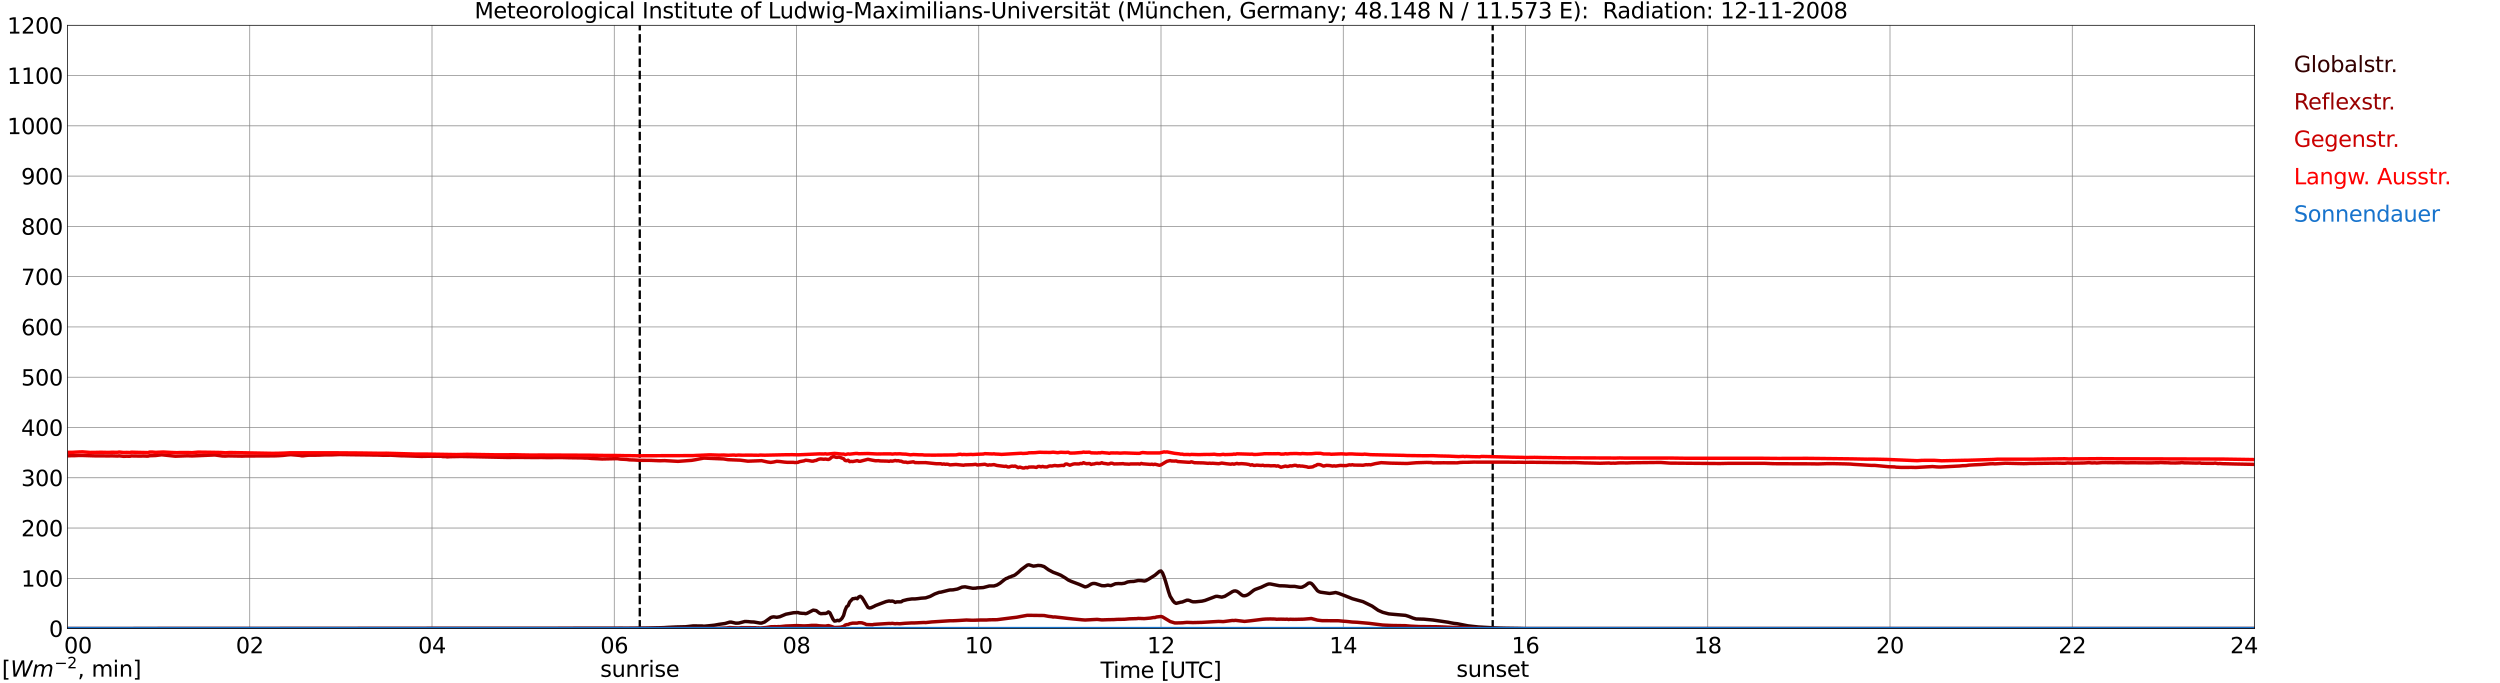 <?xml version="1.0" encoding="utf-8" standalone="no"?>
<!DOCTYPE svg PUBLIC "-//W3C//DTD SVG 1.1//EN"
  "http://www.w3.org/Graphics/SVG/1.1/DTD/svg11.dtd">
<svg xmlns:xlink="http://www.w3.org/1999/xlink" width="1085.4pt" height="296.64pt" viewBox="0 0 1085.4 296.64" xmlns="http://www.w3.org/2000/svg" version="1.1">
 <defs>
  <style type="text/css">*{stroke-linejoin: round; stroke-linecap: butt}</style>
 </defs>
 <g id="figure_1">
  <g id="patch_1">
   <path d="M 0 296.64 
L 1085.4 296.64 
L 1085.4 0 
L 0 0 
z
" style="fill: #ffffff"/>
  </g>
  <g id="axes_1">
   <g id="patch_2">
    <path d="M 29.306 272.909 
L 978.814 272.909 
L 978.814 10.976 
L 29.306 10.976 
z
" style="fill: #ffffff"/>
   </g>
   <g id="patch_3">
    <path d="M 978.814 272.909 
L 978.814 272.909 
L 978.814 10.976 
L 978.814 10.976 
z
" clip-path="url(#p1d348219fd)" style="fill: #d3d3d3; opacity: 0.25; stroke: #d3d3d3; stroke-linejoin: miter"/>
   </g>
   <g id="matplotlib.axis_1">
    <g id="xtick_1">
     <g id="line2d_1">
      <path d="M 29.306 272.909 
L 29.306 10.976 
" clip-path="url(#p1d348219fd)" style="fill: none; stroke: #808080; stroke-width: 0.3; stroke-linecap: square"/>
     </g>
     <g id="line2d_2"/>
     <g id="text_1">
      <!--    00 -->
      <g transform="translate(18.733 283.627) scale(0.095 -0.095)">
       <defs>
        <path id="DejaVuSans-20" transform="scale(0.016)"/>
        <path id="DejaVuSans-30" d="M 2034 4250 
Q 1547 4250 1301 3770 
Q 1056 3291 1056 2328 
Q 1056 1369 1301 889 
Q 1547 409 2034 409 
Q 2525 409 2770 889 
Q 3016 1369 3016 2328 
Q 3016 3291 2770 3770 
Q 2525 4250 2034 4250 
z
M 2034 4750 
Q 2819 4750 3233 4129 
Q 3647 3509 3647 2328 
Q 3647 1150 3233 529 
Q 2819 -91 2034 -91 
Q 1250 -91 836 529 
Q 422 1150 422 2328 
Q 422 3509 836 4129 
Q 1250 4750 2034 4750 
z
" transform="scale(0.016)"/>
       </defs>
       <use xlink:href="#DejaVuSans-20"/>
       <use xlink:href="#DejaVuSans-20" transform="translate(31.787 0)"/>
       <use xlink:href="#DejaVuSans-20" transform="translate(63.574 0)"/>
       <use xlink:href="#DejaVuSans-30" transform="translate(95.361 0)"/>
       <use xlink:href="#DejaVuSans-30" transform="translate(158.984 0)"/>
      </g>
     </g>
    </g>
    <g id="xtick_2">
     <g id="line2d_3">
      <path d="M 108.431 272.909 
L 108.431 10.976 
" clip-path="url(#p1d348219fd)" style="fill: none; stroke: #808080; stroke-width: 0.3; stroke-linecap: square"/>
     </g>
     <g id="line2d_4"/>
     <g id="text_2">
      <!-- 02 -->
      <g transform="translate(102.387 283.627) scale(0.095 -0.095)">
       <defs>
        <path id="DejaVuSans-32" d="M 1228 531 
L 3431 531 
L 3431 0 
L 469 0 
L 469 531 
Q 828 903 1448 1529 
Q 2069 2156 2228 2338 
Q 2531 2678 2651 2914 
Q 2772 3150 2772 3378 
Q 2772 3750 2511 3984 
Q 2250 4219 1831 4219 
Q 1534 4219 1204 4116 
Q 875 4013 500 3803 
L 500 4441 
Q 881 4594 1212 4672 
Q 1544 4750 1819 4750 
Q 2544 4750 2975 4387 
Q 3406 4025 3406 3419 
Q 3406 3131 3298 2873 
Q 3191 2616 2906 2266 
Q 2828 2175 2409 1742 
Q 1991 1309 1228 531 
z
" transform="scale(0.016)"/>
       </defs>
       <use xlink:href="#DejaVuSans-30"/>
       <use xlink:href="#DejaVuSans-32" transform="translate(63.623 0)"/>
      </g>
     </g>
    </g>
    <g id="xtick_3">
     <g id="line2d_5">
      <path d="M 187.557 272.909 
L 187.557 10.976 
" clip-path="url(#p1d348219fd)" style="fill: none; stroke: #808080; stroke-width: 0.3; stroke-linecap: square"/>
     </g>
     <g id="line2d_6"/>
     <g id="text_3">
      <!-- 04 -->
      <g transform="translate(181.513 283.627) scale(0.095 -0.095)">
       <defs>
        <path id="DejaVuSans-34" d="M 2419 4116 
L 825 1625 
L 2419 1625 
L 2419 4116 
z
M 2253 4666 
L 3047 4666 
L 3047 1625 
L 3713 1625 
L 3713 1100 
L 3047 1100 
L 3047 0 
L 2419 0 
L 2419 1100 
L 313 1100 
L 313 1709 
L 2253 4666 
z
" transform="scale(0.016)"/>
       </defs>
       <use xlink:href="#DejaVuSans-30"/>
       <use xlink:href="#DejaVuSans-34" transform="translate(63.623 0)"/>
      </g>
     </g>
    </g>
    <g id="xtick_4">
     <g id="line2d_7">
      <path d="M 266.683 272.909 
L 266.683 10.976 
" clip-path="url(#p1d348219fd)" style="fill: none; stroke: #808080; stroke-width: 0.3; stroke-linecap: square"/>
     </g>
     <g id="line2d_8"/>
     <g id="text_4">
      <!-- 06 -->
      <g transform="translate(260.638 283.627) scale(0.095 -0.095)">
       <defs>
        <path id="DejaVuSans-36" d="M 2113 2584 
Q 1688 2584 1439 2293 
Q 1191 2003 1191 1497 
Q 1191 994 1439 701 
Q 1688 409 2113 409 
Q 2538 409 2786 701 
Q 3034 994 3034 1497 
Q 3034 2003 2786 2293 
Q 2538 2584 2113 2584 
z
M 3366 4563 
L 3366 3988 
Q 3128 4100 2886 4159 
Q 2644 4219 2406 4219 
Q 1781 4219 1451 3797 
Q 1122 3375 1075 2522 
Q 1259 2794 1537 2939 
Q 1816 3084 2150 3084 
Q 2853 3084 3261 2657 
Q 3669 2231 3669 1497 
Q 3669 778 3244 343 
Q 2819 -91 2113 -91 
Q 1303 -91 875 529 
Q 447 1150 447 2328 
Q 447 3434 972 4092 
Q 1497 4750 2381 4750 
Q 2619 4750 2861 4703 
Q 3103 4656 3366 4563 
z
" transform="scale(0.016)"/>
       </defs>
       <use xlink:href="#DejaVuSans-30"/>
       <use xlink:href="#DejaVuSans-36" transform="translate(63.623 0)"/>
      </g>
     </g>
    </g>
    <g id="xtick_5">
     <g id="line2d_9">
      <path d="M 345.808 272.909 
L 345.808 10.976 
" clip-path="url(#p1d348219fd)" style="fill: none; stroke: #808080; stroke-width: 0.3; stroke-linecap: square"/>
     </g>
     <g id="line2d_10"/>
     <g id="text_5">
      <!-- 08 -->
      <g transform="translate(339.764 283.627) scale(0.095 -0.095)">
       <defs>
        <path id="DejaVuSans-38" d="M 2034 2216 
Q 1584 2216 1326 1975 
Q 1069 1734 1069 1313 
Q 1069 891 1326 650 
Q 1584 409 2034 409 
Q 2484 409 2743 651 
Q 3003 894 3003 1313 
Q 3003 1734 2745 1975 
Q 2488 2216 2034 2216 
z
M 1403 2484 
Q 997 2584 770 2862 
Q 544 3141 544 3541 
Q 544 4100 942 4425 
Q 1341 4750 2034 4750 
Q 2731 4750 3128 4425 
Q 3525 4100 3525 3541 
Q 3525 3141 3298 2862 
Q 3072 2584 2669 2484 
Q 3125 2378 3379 2068 
Q 3634 1759 3634 1313 
Q 3634 634 3220 271 
Q 2806 -91 2034 -91 
Q 1263 -91 848 271 
Q 434 634 434 1313 
Q 434 1759 690 2068 
Q 947 2378 1403 2484 
z
M 1172 3481 
Q 1172 3119 1398 2916 
Q 1625 2713 2034 2713 
Q 2441 2713 2670 2916 
Q 2900 3119 2900 3481 
Q 2900 3844 2670 4047 
Q 2441 4250 2034 4250 
Q 1625 4250 1398 4047 
Q 1172 3844 1172 3481 
z
" transform="scale(0.016)"/>
       </defs>
       <use xlink:href="#DejaVuSans-30"/>
       <use xlink:href="#DejaVuSans-38" transform="translate(63.623 0)"/>
      </g>
     </g>
    </g>
    <g id="xtick_6">
     <g id="line2d_11">
      <path d="M 424.934 272.909 
L 424.934 10.976 
" clip-path="url(#p1d348219fd)" style="fill: none; stroke: #808080; stroke-width: 0.3; stroke-linecap: square"/>
     </g>
     <g id="line2d_12"/>
     <g id="text_6">
      <!-- 10 -->
      <g transform="translate(418.89 283.627) scale(0.095 -0.095)">
       <defs>
        <path id="DejaVuSans-31" d="M 794 531 
L 1825 531 
L 1825 4091 
L 703 3866 
L 703 4441 
L 1819 4666 
L 2450 4666 
L 2450 531 
L 3481 531 
L 3481 0 
L 794 0 
L 794 531 
z
" transform="scale(0.016)"/>
       </defs>
       <use xlink:href="#DejaVuSans-31"/>
       <use xlink:href="#DejaVuSans-30" transform="translate(63.623 0)"/>
      </g>
     </g>
    </g>
    <g id="xtick_7">
     <g id="line2d_13">
      <path d="M 504.06 272.909 
L 504.06 10.976 
" clip-path="url(#p1d348219fd)" style="fill: none; stroke: #808080; stroke-width: 0.3; stroke-linecap: square"/>
     </g>
     <g id="line2d_14"/>
     <g id="text_7">
      <!-- 12 -->
      <g transform="translate(498.015 283.627) scale(0.095 -0.095)">
       <use xlink:href="#DejaVuSans-31"/>
       <use xlink:href="#DejaVuSans-32" transform="translate(63.623 0)"/>
      </g>
     </g>
    </g>
    <g id="xtick_8">
     <g id="line2d_15">
      <path d="M 583.185 272.909 
L 583.185 10.976 
" clip-path="url(#p1d348219fd)" style="fill: none; stroke: #808080; stroke-width: 0.3; stroke-linecap: square"/>
     </g>
     <g id="line2d_16"/>
     <g id="text_8">
      <!-- 14 -->
      <g transform="translate(577.141 283.627) scale(0.095 -0.095)">
       <use xlink:href="#DejaVuSans-31"/>
       <use xlink:href="#DejaVuSans-34" transform="translate(63.623 0)"/>
      </g>
     </g>
    </g>
    <g id="xtick_9">
     <g id="line2d_17">
      <path d="M 662.311 272.909 
L 662.311 10.976 
" clip-path="url(#p1d348219fd)" style="fill: none; stroke: #808080; stroke-width: 0.3; stroke-linecap: square"/>
     </g>
     <g id="line2d_18"/>
     <g id="text_9">
      <!-- 16 -->
      <g transform="translate(656.267 283.627) scale(0.095 -0.095)">
       <use xlink:href="#DejaVuSans-31"/>
       <use xlink:href="#DejaVuSans-36" transform="translate(63.623 0)"/>
      </g>
     </g>
    </g>
    <g id="xtick_10">
     <g id="line2d_19">
      <path d="M 741.437 272.909 
L 741.437 10.976 
" clip-path="url(#p1d348219fd)" style="fill: none; stroke: #808080; stroke-width: 0.3; stroke-linecap: square"/>
     </g>
     <g id="line2d_20"/>
     <g id="text_10">
      <!-- 18 -->
      <g transform="translate(735.392 283.627) scale(0.095 -0.095)">
       <use xlink:href="#DejaVuSans-31"/>
       <use xlink:href="#DejaVuSans-38" transform="translate(63.623 0)"/>
      </g>
     </g>
    </g>
    <g id="xtick_11">
     <g id="line2d_21">
      <path d="M 820.562 272.909 
L 820.562 10.976 
" clip-path="url(#p1d348219fd)" style="fill: none; stroke: #808080; stroke-width: 0.3; stroke-linecap: square"/>
     </g>
     <g id="line2d_22"/>
     <g id="text_11">
      <!-- 20 -->
      <g transform="translate(814.518 283.627) scale(0.095 -0.095)">
       <use xlink:href="#DejaVuSans-32"/>
       <use xlink:href="#DejaVuSans-30" transform="translate(63.623 0)"/>
      </g>
     </g>
    </g>
    <g id="xtick_12">
     <g id="line2d_23">
      <path d="M 899.688 272.909 
L 899.688 10.976 
" clip-path="url(#p1d348219fd)" style="fill: none; stroke: #808080; stroke-width: 0.3; stroke-linecap: square"/>
     </g>
     <g id="line2d_24"/>
     <g id="text_12">
      <!-- 22 -->
      <g transform="translate(893.644 283.627) scale(0.095 -0.095)">
       <use xlink:href="#DejaVuSans-32"/>
       <use xlink:href="#DejaVuSans-32" transform="translate(63.623 0)"/>
      </g>
     </g>
    </g>
    <g id="xtick_13">
     <g id="line2d_25">
      <path d="M 978.814 272.909 
L 978.814 10.976 
" clip-path="url(#p1d348219fd)" style="fill: none; stroke: #808080; stroke-width: 0.3; stroke-linecap: square"/>
     </g>
     <g id="line2d_26"/>
     <g id="text_13">
      <!-- 24    -->
      <g transform="translate(968.241 283.627) scale(0.095 -0.095)">
       <use xlink:href="#DejaVuSans-32"/>
       <use xlink:href="#DejaVuSans-34" transform="translate(63.623 0)"/>
       <use xlink:href="#DejaVuSans-20" transform="translate(127.246 0)"/>
       <use xlink:href="#DejaVuSans-20" transform="translate(159.033 0)"/>
       <use xlink:href="#DejaVuSans-20" transform="translate(190.82 0)"/>
      </g>
     </g>
    </g>
    <g id="text_14">
     <!-- Time [UTC] -->
     <g transform="translate(477.806 294.322) scale(0.095 -0.095)">
      <defs>
       <path id="DejaVuSans-54" d="M -19 4666 
L 3928 4666 
L 3928 4134 
L 2272 4134 
L 2272 0 
L 1638 0 
L 1638 4134 
L -19 4134 
L -19 4666 
z
" transform="scale(0.016)"/>
       <path id="DejaVuSans-69" d="M 603 3500 
L 1178 3500 
L 1178 0 
L 603 0 
L 603 3500 
z
M 603 4863 
L 1178 4863 
L 1178 4134 
L 603 4134 
L 603 4863 
z
" transform="scale(0.016)"/>
       <path id="DejaVuSans-6d" d="M 3328 2828 
Q 3544 3216 3844 3400 
Q 4144 3584 4550 3584 
Q 5097 3584 5394 3201 
Q 5691 2819 5691 2113 
L 5691 0 
L 5113 0 
L 5113 2094 
Q 5113 2597 4934 2840 
Q 4756 3084 4391 3084 
Q 3944 3084 3684 2787 
Q 3425 2491 3425 1978 
L 3425 0 
L 2847 0 
L 2847 2094 
Q 2847 2600 2669 2842 
Q 2491 3084 2119 3084 
Q 1678 3084 1418 2786 
Q 1159 2488 1159 1978 
L 1159 0 
L 581 0 
L 581 3500 
L 1159 3500 
L 1159 2956 
Q 1356 3278 1631 3431 
Q 1906 3584 2284 3584 
Q 2666 3584 2933 3390 
Q 3200 3197 3328 2828 
z
" transform="scale(0.016)"/>
       <path id="DejaVuSans-65" d="M 3597 1894 
L 3597 1613 
L 953 1613 
Q 991 1019 1311 708 
Q 1631 397 2203 397 
Q 2534 397 2845 478 
Q 3156 559 3463 722 
L 3463 178 
Q 3153 47 2828 -22 
Q 2503 -91 2169 -91 
Q 1331 -91 842 396 
Q 353 884 353 1716 
Q 353 2575 817 3079 
Q 1281 3584 2069 3584 
Q 2775 3584 3186 3129 
Q 3597 2675 3597 1894 
z
M 3022 2063 
Q 3016 2534 2758 2815 
Q 2500 3097 2075 3097 
Q 1594 3097 1305 2825 
Q 1016 2553 972 2059 
L 3022 2063 
z
" transform="scale(0.016)"/>
       <path id="DejaVuSans-5b" d="M 550 4863 
L 1875 4863 
L 1875 4416 
L 1125 4416 
L 1125 -397 
L 1875 -397 
L 1875 -844 
L 550 -844 
L 550 4863 
z
" transform="scale(0.016)"/>
       <path id="DejaVuSans-55" d="M 556 4666 
L 1191 4666 
L 1191 1831 
Q 1191 1081 1462 751 
Q 1734 422 2344 422 
Q 2950 422 3222 751 
Q 3494 1081 3494 1831 
L 3494 4666 
L 4128 4666 
L 4128 1753 
Q 4128 841 3676 375 
Q 3225 -91 2344 -91 
Q 1459 -91 1007 375 
Q 556 841 556 1753 
L 556 4666 
z
" transform="scale(0.016)"/>
       <path id="DejaVuSans-43" d="M 4122 4306 
L 4122 3641 
Q 3803 3938 3442 4084 
Q 3081 4231 2675 4231 
Q 1875 4231 1450 3742 
Q 1025 3253 1025 2328 
Q 1025 1406 1450 917 
Q 1875 428 2675 428 
Q 3081 428 3442 575 
Q 3803 722 4122 1019 
L 4122 359 
Q 3791 134 3420 21 
Q 3050 -91 2638 -91 
Q 1578 -91 968 557 
Q 359 1206 359 2328 
Q 359 3453 968 4101 
Q 1578 4750 2638 4750 
Q 3056 4750 3426 4639 
Q 3797 4528 4122 4306 
z
" transform="scale(0.016)"/>
       <path id="DejaVuSans-5d" d="M 1947 4863 
L 1947 -844 
L 622 -844 
L 622 -397 
L 1369 -397 
L 1369 4416 
L 622 4416 
L 622 4863 
L 1947 4863 
z
" transform="scale(0.016)"/>
      </defs>
      <use xlink:href="#DejaVuSans-54"/>
      <use xlink:href="#DejaVuSans-69" transform="translate(57.959 0)"/>
      <use xlink:href="#DejaVuSans-6d" transform="translate(85.742 0)"/>
      <use xlink:href="#DejaVuSans-65" transform="translate(183.154 0)"/>
      <use xlink:href="#DejaVuSans-20" transform="translate(244.678 0)"/>
      <use xlink:href="#DejaVuSans-5b" transform="translate(276.465 0)"/>
      <use xlink:href="#DejaVuSans-55" transform="translate(315.479 0)"/>
      <use xlink:href="#DejaVuSans-54" transform="translate(388.672 0)"/>
      <use xlink:href="#DejaVuSans-43" transform="translate(443.881 0)"/>
      <use xlink:href="#DejaVuSans-5d" transform="translate(513.705 0)"/>
     </g>
    </g>
   </g>
   <g id="matplotlib.axis_2">
    <g id="ytick_1">
     <g id="line2d_27">
      <path d="M 29.306 272.909 
L 978.814 272.909 
" clip-path="url(#p1d348219fd)" style="fill: none; stroke: #808080; stroke-width: 0.3; stroke-linecap: square"/>
     </g>
     <g id="line2d_28"/>
     <g id="text_15">
      <!-- 0 -->
      <g transform="translate(21.261 276.518) scale(0.095 -0.095)">
       <use xlink:href="#DejaVuSans-30"/>
      </g>
     </g>
    </g>
    <g id="ytick_2">
     <g id="line2d_29">
      <path d="M 29.306 251.081 
L 978.814 251.081 
" clip-path="url(#p1d348219fd)" style="fill: none; stroke: #808080; stroke-width: 0.3; stroke-linecap: square"/>
     </g>
     <g id="line2d_30"/>
     <g id="text_16">
      <!-- 100 -->
      <g transform="translate(9.173 254.69) scale(0.095 -0.095)">
       <use xlink:href="#DejaVuSans-31"/>
       <use xlink:href="#DejaVuSans-30" transform="translate(63.623 0)"/>
       <use xlink:href="#DejaVuSans-30" transform="translate(127.246 0)"/>
      </g>
     </g>
    </g>
    <g id="ytick_3">
     <g id="line2d_31">
      <path d="M 29.306 229.253 
L 978.814 229.253 
" clip-path="url(#p1d348219fd)" style="fill: none; stroke: #808080; stroke-width: 0.3; stroke-linecap: square"/>
     </g>
     <g id="line2d_32"/>
     <g id="text_17">
      <!-- 200 -->
      <g transform="translate(9.173 232.863) scale(0.095 -0.095)">
       <use xlink:href="#DejaVuSans-32"/>
       <use xlink:href="#DejaVuSans-30" transform="translate(63.623 0)"/>
       <use xlink:href="#DejaVuSans-30" transform="translate(127.246 0)"/>
      </g>
     </g>
    </g>
    <g id="ytick_4">
     <g id="line2d_33">
      <path d="M 29.306 207.426 
L 978.814 207.426 
" clip-path="url(#p1d348219fd)" style="fill: none; stroke: #808080; stroke-width: 0.3; stroke-linecap: square"/>
     </g>
     <g id="line2d_34"/>
     <g id="text_18">
      <!-- 300 -->
      <g transform="translate(9.173 211.035) scale(0.095 -0.095)">
       <defs>
        <path id="DejaVuSans-33" d="M 2597 2516 
Q 3050 2419 3304 2112 
Q 3559 1806 3559 1356 
Q 3559 666 3084 287 
Q 2609 -91 1734 -91 
Q 1441 -91 1130 -33 
Q 819 25 488 141 
L 488 750 
Q 750 597 1062 519 
Q 1375 441 1716 441 
Q 2309 441 2620 675 
Q 2931 909 2931 1356 
Q 2931 1769 2642 2001 
Q 2353 2234 1838 2234 
L 1294 2234 
L 1294 2753 
L 1863 2753 
Q 2328 2753 2575 2939 
Q 2822 3125 2822 3475 
Q 2822 3834 2567 4026 
Q 2313 4219 1838 4219 
Q 1578 4219 1281 4162 
Q 984 4106 628 3988 
L 628 4550 
Q 988 4650 1302 4700 
Q 1616 4750 1894 4750 
Q 2613 4750 3031 4423 
Q 3450 4097 3450 3541 
Q 3450 3153 3228 2886 
Q 3006 2619 2597 2516 
z
" transform="scale(0.016)"/>
       </defs>
       <use xlink:href="#DejaVuSans-33"/>
       <use xlink:href="#DejaVuSans-30" transform="translate(63.623 0)"/>
       <use xlink:href="#DejaVuSans-30" transform="translate(127.246 0)"/>
      </g>
     </g>
    </g>
    <g id="ytick_5">
     <g id="line2d_35">
      <path d="M 29.306 185.598 
L 978.814 185.598 
" clip-path="url(#p1d348219fd)" style="fill: none; stroke: #808080; stroke-width: 0.3; stroke-linecap: square"/>
     </g>
     <g id="line2d_36"/>
     <g id="text_19">
      <!-- 400 -->
      <g transform="translate(9.173 189.207) scale(0.095 -0.095)">
       <use xlink:href="#DejaVuSans-34"/>
       <use xlink:href="#DejaVuSans-30" transform="translate(63.623 0)"/>
       <use xlink:href="#DejaVuSans-30" transform="translate(127.246 0)"/>
      </g>
     </g>
    </g>
    <g id="ytick_6">
     <g id="line2d_37">
      <path d="M 29.306 163.77 
L 978.814 163.77 
" clip-path="url(#p1d348219fd)" style="fill: none; stroke: #808080; stroke-width: 0.3; stroke-linecap: square"/>
     </g>
     <g id="line2d_38"/>
     <g id="text_20">
      <!-- 500 -->
      <g transform="translate(9.173 167.379) scale(0.095 -0.095)">
       <defs>
        <path id="DejaVuSans-35" d="M 691 4666 
L 3169 4666 
L 3169 4134 
L 1269 4134 
L 1269 2991 
Q 1406 3038 1543 3061 
Q 1681 3084 1819 3084 
Q 2600 3084 3056 2656 
Q 3513 2228 3513 1497 
Q 3513 744 3044 326 
Q 2575 -91 1722 -91 
Q 1428 -91 1123 -41 
Q 819 9 494 109 
L 494 744 
Q 775 591 1075 516 
Q 1375 441 1709 441 
Q 2250 441 2565 725 
Q 2881 1009 2881 1497 
Q 2881 1984 2565 2268 
Q 2250 2553 1709 2553 
Q 1456 2553 1204 2497 
Q 953 2441 691 2322 
L 691 4666 
z
" transform="scale(0.016)"/>
       </defs>
       <use xlink:href="#DejaVuSans-35"/>
       <use xlink:href="#DejaVuSans-30" transform="translate(63.623 0)"/>
       <use xlink:href="#DejaVuSans-30" transform="translate(127.246 0)"/>
      </g>
     </g>
    </g>
    <g id="ytick_7">
     <g id="line2d_39">
      <path d="M 29.306 141.942 
L 978.814 141.942 
" clip-path="url(#p1d348219fd)" style="fill: none; stroke: #808080; stroke-width: 0.3; stroke-linecap: square"/>
     </g>
     <g id="line2d_40"/>
     <g id="text_21">
      <!-- 600 -->
      <g transform="translate(9.173 145.551) scale(0.095 -0.095)">
       <use xlink:href="#DejaVuSans-36"/>
       <use xlink:href="#DejaVuSans-30" transform="translate(63.623 0)"/>
       <use xlink:href="#DejaVuSans-30" transform="translate(127.246 0)"/>
      </g>
     </g>
    </g>
    <g id="ytick_8">
     <g id="line2d_41">
      <path d="M 29.306 120.114 
L 978.814 120.114 
" clip-path="url(#p1d348219fd)" style="fill: none; stroke: #808080; stroke-width: 0.3; stroke-linecap: square"/>
     </g>
     <g id="line2d_42"/>
     <g id="text_22">
      <!-- 700 -->
      <g transform="translate(9.173 123.724) scale(0.095 -0.095)">
       <defs>
        <path id="DejaVuSans-37" d="M 525 4666 
L 3525 4666 
L 3525 4397 
L 1831 0 
L 1172 0 
L 2766 4134 
L 525 4134 
L 525 4666 
z
" transform="scale(0.016)"/>
       </defs>
       <use xlink:href="#DejaVuSans-37"/>
       <use xlink:href="#DejaVuSans-30" transform="translate(63.623 0)"/>
       <use xlink:href="#DejaVuSans-30" transform="translate(127.246 0)"/>
      </g>
     </g>
    </g>
    <g id="ytick_9">
     <g id="line2d_43">
      <path d="M 29.306 98.287 
L 978.814 98.287 
" clip-path="url(#p1d348219fd)" style="fill: none; stroke: #808080; stroke-width: 0.3; stroke-linecap: square"/>
     </g>
     <g id="line2d_44"/>
     <g id="text_23">
      <!-- 800 -->
      <g transform="translate(9.173 101.896) scale(0.095 -0.095)">
       <use xlink:href="#DejaVuSans-38"/>
       <use xlink:href="#DejaVuSans-30" transform="translate(63.623 0)"/>
       <use xlink:href="#DejaVuSans-30" transform="translate(127.246 0)"/>
      </g>
     </g>
    </g>
    <g id="ytick_10">
     <g id="line2d_45">
      <path d="M 29.306 76.459 
L 978.814 76.459 
" clip-path="url(#p1d348219fd)" style="fill: none; stroke: #808080; stroke-width: 0.3; stroke-linecap: square"/>
     </g>
     <g id="line2d_46"/>
     <g id="text_24">
      <!-- 900 -->
      <g transform="translate(9.173 80.068) scale(0.095 -0.095)">
       <defs>
        <path id="DejaVuSans-39" d="M 703 97 
L 703 672 
Q 941 559 1184 500 
Q 1428 441 1663 441 
Q 2288 441 2617 861 
Q 2947 1281 2994 2138 
Q 2813 1869 2534 1725 
Q 2256 1581 1919 1581 
Q 1219 1581 811 2004 
Q 403 2428 403 3163 
Q 403 3881 828 4315 
Q 1253 4750 1959 4750 
Q 2769 4750 3195 4129 
Q 3622 3509 3622 2328 
Q 3622 1225 3098 567 
Q 2575 -91 1691 -91 
Q 1453 -91 1209 -44 
Q 966 3 703 97 
z
M 1959 2075 
Q 2384 2075 2632 2365 
Q 2881 2656 2881 3163 
Q 2881 3666 2632 3958 
Q 2384 4250 1959 4250 
Q 1534 4250 1286 3958 
Q 1038 3666 1038 3163 
Q 1038 2656 1286 2365 
Q 1534 2075 1959 2075 
z
" transform="scale(0.016)"/>
       </defs>
       <use xlink:href="#DejaVuSans-39"/>
       <use xlink:href="#DejaVuSans-30" transform="translate(63.623 0)"/>
       <use xlink:href="#DejaVuSans-30" transform="translate(127.246 0)"/>
      </g>
     </g>
    </g>
    <g id="ytick_11">
     <g id="line2d_47">
      <path d="M 29.306 54.631 
L 978.814 54.631 
" clip-path="url(#p1d348219fd)" style="fill: none; stroke: #808080; stroke-width: 0.3; stroke-linecap: square"/>
     </g>
     <g id="line2d_48"/>
     <g id="text_25">
      <!-- 1000 -->
      <g transform="translate(3.128 58.24) scale(0.095 -0.095)">
       <use xlink:href="#DejaVuSans-31"/>
       <use xlink:href="#DejaVuSans-30" transform="translate(63.623 0)"/>
       <use xlink:href="#DejaVuSans-30" transform="translate(127.246 0)"/>
       <use xlink:href="#DejaVuSans-30" transform="translate(190.869 0)"/>
      </g>
     </g>
    </g>
    <g id="ytick_12">
     <g id="line2d_49">
      <path d="M 29.306 32.803 
L 978.814 32.803 
" clip-path="url(#p1d348219fd)" style="fill: none; stroke: #808080; stroke-width: 0.3; stroke-linecap: square"/>
     </g>
     <g id="line2d_50"/>
     <g id="text_26">
      <!-- 1100 -->
      <g transform="translate(3.128 36.413) scale(0.095 -0.095)">
       <use xlink:href="#DejaVuSans-31"/>
       <use xlink:href="#DejaVuSans-31" transform="translate(63.623 0)"/>
       <use xlink:href="#DejaVuSans-30" transform="translate(127.246 0)"/>
       <use xlink:href="#DejaVuSans-30" transform="translate(190.869 0)"/>
      </g>
     </g>
    </g>
    <g id="ytick_13">
     <g id="line2d_51">
      <path d="M 29.306 10.976 
L 978.814 10.976 
" clip-path="url(#p1d348219fd)" style="fill: none; stroke: #808080; stroke-width: 0.3; stroke-linecap: square"/>
     </g>
     <g id="line2d_52"/>
     <g id="text_27">
      <!-- 1200 -->
      <g transform="translate(3.128 14.585) scale(0.095 -0.095)">
       <use xlink:href="#DejaVuSans-31"/>
       <use xlink:href="#DejaVuSans-32" transform="translate(63.623 0)"/>
       <use xlink:href="#DejaVuSans-30" transform="translate(127.246 0)"/>
       <use xlink:href="#DejaVuSans-30" transform="translate(190.869 0)"/>
      </g>
     </g>
    </g>
   </g>
   <g id="line2d_53">
    <path d="M 277.76 272.909 
L 277.76 10.976 
" clip-path="url(#p1d348219fd)" style="fill: none; stroke-dasharray: 3.7,1.6; stroke-dashoffset: 0; stroke: #000000"/>
   </g>
   <g id="line2d_54">
    <path d="M 648.068 272.909 
L 648.068 10.976 
" clip-path="url(#p1d348219fd)" style="fill: none; stroke-dasharray: 3.7,1.6; stroke-dashoffset: 0; stroke: #000000"/>
   </g>
   <g id="line2d_55">
    <path d="M 29.306 272.909 
L 268.002 272.8 
L 269.32 272.754 
L 271.298 272.8 
L 279.87 272.708 
L 281.849 272.662 
L 285.145 272.57 
L 287.124 272.525 
L 288.442 272.479 
L 289.761 272.387 
L 293.717 272.206 
L 297.674 272.114 
L 300.971 271.748 
L 304.927 271.793 
L 305.586 271.885 
L 307.564 271.702 
L 310.202 271.427 
L 312.18 271.06 
L 313.499 270.879 
L 314.818 270.695 
L 316.796 270.1 
L 317.455 270.1 
L 319.433 270.558 
L 320.752 270.512 
L 323.39 269.825 
L 324.708 269.87 
L 326.027 270.008 
L 327.346 270.054 
L 329.983 270.512 
L 330.643 270.512 
L 331.961 270.054 
L 334.599 268.133 
L 335.258 267.904 
L 335.918 267.812 
L 337.236 267.995 
L 338.555 267.766 
L 341.193 266.668 
L 344.49 266.027 
L 346.468 265.935 
L 347.127 266.164 
L 348.446 266.302 
L 349.105 266.302 
L 349.765 266.439 
L 350.424 266.256 
L 353.062 264.883 
L 354.38 265.112 
L 355.699 266.164 
L 356.359 266.439 
L 357.677 266.347 
L 358.337 266.347 
L 358.996 266.164 
L 359.655 265.662 
L 360.315 266.072 
L 361.634 268.818 
L 362.293 269.643 
L 362.952 269.552 
L 363.612 269.322 
L 364.271 269.506 
L 364.93 269.093 
L 365.59 268.406 
L 366.249 267.216 
L 366.909 264.929 
L 367.568 263.418 
L 368.227 262.962 
L 368.887 261.36 
L 370.206 259.941 
L 370.865 259.895 
L 371.524 259.712 
L 372.184 259.941 
L 372.843 259.164 
L 373.502 258.889 
L 374.162 259.347 
L 374.821 260.308 
L 376.799 263.693 
L 377.459 263.968 
L 378.118 263.876 
L 379.437 263.281 
L 380.096 262.916 
L 382.734 261.91 
L 384.712 261.176 
L 386.031 260.901 
L 386.69 261.039 
L 387.349 260.947 
L 388.009 261.131 
L 388.668 261.543 
L 389.328 261.314 
L 390.646 261.314 
L 391.306 261.268 
L 391.965 260.81 
L 393.943 260.308 
L 395.921 260.033 
L 397.24 260.033 
L 398.559 259.895 
L 399.878 259.712 
L 401.856 259.574 
L 403.834 258.935 
L 405.812 257.883 
L 407.79 257.149 
L 408.45 257.103 
L 411.746 256.28 
L 412.406 256.143 
L 413.725 256.097 
L 415.703 255.73 
L 417.681 254.907 
L 419 254.77 
L 422.297 255.412 
L 423.615 255.366 
L 424.275 255.228 
L 426.253 255.137 
L 426.912 255.091 
L 429.55 254.403 
L 431.528 254.403 
L 432.847 253.993 
L 434.165 253.214 
L 436.144 251.614 
L 436.803 251.201 
L 437.462 250.972 
L 438.122 250.605 
L 438.781 250.422 
L 439.44 250.103 
L 440.1 249.92 
L 440.759 249.553 
L 442.078 248.501 
L 443.397 247.266 
L 446.034 245.343 
L 446.694 245.207 
L 448.672 245.801 
L 449.991 245.618 
L 450.65 245.48 
L 451.969 245.572 
L 453.287 245.984 
L 455.266 247.403 
L 457.244 248.455 
L 459.222 249.186 
L 460.541 249.736 
L 462.519 250.926 
L 463.838 251.841 
L 465.156 252.437 
L 468.453 253.672 
L 471.091 254.816 
L 471.75 254.678 
L 472.409 254.403 
L 473.728 253.58 
L 474.388 253.351 
L 475.047 253.305 
L 475.706 253.397 
L 478.344 254.266 
L 479.663 254.312 
L 480.981 254.039 
L 482.3 254.266 
L 483.619 253.718 
L 484.278 253.443 
L 485.597 253.351 
L 486.916 253.397 
L 488.235 253.214 
L 489.553 252.666 
L 490.872 252.482 
L 492.191 252.437 
L 494.169 252.024 
L 495.488 252.07 
L 496.807 252.253 
L 497.466 252.116 
L 498.785 251.384 
L 501.422 249.736 
L 503.4 248.043 
L 504.06 247.905 
L 504.719 248.73 
L 505.379 250.378 
L 506.038 252.391 
L 507.357 256.92 
L 508.016 258.843 
L 509.335 260.947 
L 509.994 261.635 
L 510.654 261.956 
L 512.632 261.451 
L 513.291 261.36 
L 515.269 260.583 
L 515.929 260.583 
L 516.588 260.764 
L 517.247 261.085 
L 517.907 261.268 
L 519.226 261.268 
L 521.863 260.993 
L 523.182 260.674 
L 526.479 259.437 
L 527.797 258.935 
L 528.457 258.889 
L 530.435 259.256 
L 531.754 258.889 
L 533.732 257.699 
L 535.051 256.874 
L 535.71 256.601 
L 536.369 256.555 
L 537.029 256.739 
L 537.688 257.149 
L 539.007 258.247 
L 539.666 258.614 
L 540.326 258.66 
L 540.985 258.522 
L 541.644 258.247 
L 542.304 257.837 
L 544.282 256.28 
L 544.941 255.914 
L 547.579 254.953 
L 548.898 254.312 
L 550.216 253.718 
L 550.876 253.534 
L 551.535 253.534 
L 555.491 254.312 
L 557.47 254.357 
L 558.788 254.449 
L 560.107 254.587 
L 562.085 254.587 
L 564.063 254.953 
L 564.723 254.999 
L 565.382 254.907 
L 566.701 254.222 
L 568.02 253.214 
L 568.679 253.076 
L 569.338 253.305 
L 569.998 253.947 
L 571.976 256.464 
L 572.635 256.874 
L 573.295 257.103 
L 577.251 257.653 
L 578.57 257.47 
L 579.889 257.241 
L 581.207 257.608 
L 583.845 258.614 
L 585.823 259.393 
L 587.142 259.941 
L 588.46 260.308 
L 591.757 261.222 
L 595.714 263.145 
L 597.692 264.518 
L 598.351 264.974 
L 600.329 265.843 
L 602.967 266.531 
L 604.945 266.714 
L 610.22 267.17 
L 611.539 267.583 
L 613.517 268.362 
L 614.836 268.727 
L 618.133 268.818 
L 622.089 269.185 
L 628.683 270.145 
L 630.001 270.42 
L 631.32 270.65 
L 632.639 270.787 
L 637.255 271.702 
L 639.233 271.931 
L 641.87 272.206 
L 649.123 272.616 
L 651.761 272.708 
L 653.739 272.754 
L 659.674 272.845 
L 661.652 272.909 
L 978.154 272.909 
L 978.154 272.909 
" clip-path="url(#p1d348219fd)" style="fill: none; stroke: #330000; stroke-width: 1.5; stroke-linecap: square"/>
   </g>
   <g id="line2d_56">
    <path d="M 29.306 272.909 
L 309.543 272.815 
L 310.861 272.769 
L 311.521 272.815 
L 312.839 272.723 
L 315.477 272.629 
L 316.796 272.444 
L 318.114 272.536 
L 320.752 272.629 
L 322.071 272.49 
L 328.005 272.536 
L 328.665 272.629 
L 329.324 272.584 
L 329.983 272.675 
L 332.621 272.444 
L 334.599 272.116 
L 336.577 272.071 
L 337.236 272.116 
L 337.896 272.025 
L 338.555 272.071 
L 341.193 271.791 
L 343.83 271.697 
L 345.808 271.606 
L 349.105 271.745 
L 351.083 271.652 
L 352.402 271.512 
L 354.38 271.512 
L 355.699 271.697 
L 358.337 271.837 
L 359.655 271.606 
L 360.974 271.977 
L 362.293 272.444 
L 364.271 272.35 
L 364.93 272.304 
L 366.249 271.977 
L 366.909 271.418 
L 367.568 271.187 
L 368.227 271.141 
L 368.887 270.813 
L 370.206 270.534 
L 372.184 270.534 
L 372.843 270.348 
L 374.162 270.394 
L 375.481 270.813 
L 376.14 271.141 
L 378.777 271.232 
L 379.437 271.093 
L 380.756 271.001 
L 386.031 270.674 
L 386.69 270.722 
L 387.349 270.628 
L 388.668 270.813 
L 389.328 270.722 
L 390.646 270.813 
L 392.624 270.628 
L 395.921 270.442 
L 397.24 270.442 
L 401.196 270.255 
L 401.856 270.303 
L 404.493 270.023 
L 412.406 269.51 
L 413.725 269.51 
L 415.703 269.419 
L 419.659 269.185 
L 421.637 269.279 
L 422.956 269.279 
L 425.593 269.185 
L 426.912 269.185 
L 428.231 269.185 
L 429.55 269.091 
L 432.847 269.045 
L 439.44 268.207 
L 441.419 267.976 
L 443.397 267.602 
L 446.034 267.138 
L 453.287 267.231 
L 455.266 267.602 
L 456.584 267.742 
L 457.244 267.882 
L 457.903 267.836 
L 461.2 268.207 
L 463.178 268.441 
L 465.816 268.72 
L 469.772 269.091 
L 471.091 269.185 
L 476.366 268.906 
L 478.344 269.139 
L 480.981 269.045 
L 483.619 268.999 
L 484.938 268.906 
L 488.235 268.86 
L 490.213 268.672 
L 493.51 268.58 
L 494.169 268.486 
L 496.807 268.58 
L 499.444 268.347 
L 500.763 268.115 
L 501.422 268.115 
L 502.082 267.882 
L 504.06 267.648 
L 504.719 267.836 
L 507.357 269.419 
L 508.016 269.838 
L 509.994 270.442 
L 511.313 270.442 
L 513.291 270.394 
L 515.269 270.209 
L 517.907 270.303 
L 521.863 270.209 
L 529.116 269.79 
L 531.094 269.883 
L 535.051 269.371 
L 535.71 269.419 
L 536.369 269.325 
L 540.326 269.79 
L 542.963 269.51 
L 548.238 268.86 
L 549.557 268.766 
L 551.535 268.72 
L 553.513 268.766 
L 554.173 268.86 
L 556.151 268.812 
L 558.129 268.86 
L 558.788 268.812 
L 559.448 268.951 
L 560.107 268.86 
L 562.085 268.906 
L 566.042 268.812 
L 569.338 268.535 
L 571.976 269.231 
L 573.954 269.464 
L 581.207 269.51 
L 583.185 269.698 
L 584.504 269.79 
L 587.142 270.069 
L 589.12 270.163 
L 594.395 270.628 
L 600.329 271.372 
L 604.286 271.558 
L 610.22 271.652 
L 612.198 271.837 
L 616.154 272.025 
L 624.067 272.116 
L 626.705 272.21 
L 628.683 272.304 
L 630.661 272.396 
L 631.98 272.396 
L 633.958 272.444 
L 635.276 272.584 
L 635.936 272.49 
L 636.595 272.629 
L 639.892 272.675 
L 640.552 272.769 
L 642.53 272.723 
L 643.189 272.909 
L 978.154 272.909 
L 978.154 272.909 
" clip-path="url(#p1d348219fd)" style="fill: none; stroke: #990000; stroke-width: 1.5; stroke-linecap: square"/>
   </g>
   <g id="line2d_57">
    <path d="M 29.306 197.898 
L 31.284 197.828 
L 32.603 197.821 
L 33.921 197.754 
L 35.9 197.749 
L 40.515 197.896 
L 41.834 197.928 
L 44.472 197.92 
L 47.109 197.957 
L 48.428 197.911 
L 51.065 197.998 
L 51.725 197.911 
L 53.703 198.127 
L 55.022 198.068 
L 56.34 198.107 
L 57 197.952 
L 60.956 198.016 
L 62.275 197.972 
L 63.594 198.033 
L 64.253 198.04 
L 64.912 197.861 
L 66.231 197.823 
L 67.55 197.771 
L 70.187 197.45 
L 76.122 198.07 
L 80.078 197.928 
L 81.397 197.88 
L 83.375 197.957 
L 93.266 197.527 
L 96.563 197.983 
L 97.881 198.007 
L 99.2 197.928 
L 105.135 198.033 
L 106.453 197.985 
L 118.982 197.928 
L 120.96 197.852 
L 122.938 197.723 
L 124.916 197.496 
L 126.235 197.396 
L 130.191 197.723 
L 130.85 197.876 
L 131.51 197.906 
L 132.829 197.738 
L 134.147 197.629 
L 138.104 197.616 
L 140.741 197.5 
L 142.719 197.479 
L 144.038 197.487 
L 147.335 197.341 
L 152.61 197.426 
L 160.523 197.527 
L 161.841 197.566 
L 164.479 197.592 
L 166.457 197.677 
L 169.754 197.64 
L 174.37 197.898 
L 175.688 197.904 
L 182.941 198.151 
L 186.898 198.077 
L 190.854 198.112 
L 191.513 198.077 
L 192.173 198.229 
L 193.492 198.234 
L 194.151 198.363 
L 195.47 198.269 
L 196.788 198.245 
L 200.085 198.179 
L 204.042 198.253 
L 220.526 198.618 
L 224.482 198.572 
L 232.395 198.653 
L 235.033 198.62 
L 237.011 198.664 
L 244.264 198.655 
L 246.901 198.727 
L 252.836 198.81 
L 254.155 198.889 
L 254.814 198.858 
L 256.792 199.044 
L 260.089 199.205 
L 261.408 199.277 
L 268.002 199.127 
L 269.32 199.336 
L 271.958 199.469 
L 273.277 199.65 
L 275.255 199.707 
L 277.892 199.862 
L 282.508 199.877 
L 286.464 200.043 
L 288.442 199.98 
L 294.377 200.303 
L 300.311 199.862 
L 301.63 199.646 
L 305.586 198.889 
L 314.158 199.253 
L 316.136 199.574 
L 321.411 199.788 
L 324.708 200.231 
L 330.643 200.006 
L 333.28 200.585 
L 334.599 200.764 
L 335.918 200.58 
L 337.236 200.283 
L 338.555 200.375 
L 340.533 200.622 
L 341.852 200.729 
L 344.49 200.727 
L 345.149 200.825 
L 346.468 200.727 
L 347.127 200.428 
L 349.105 200.076 
L 349.765 199.803 
L 351.083 199.954 
L 352.402 200.205 
L 353.062 200.203 
L 353.721 199.984 
L 354.38 199.893 
L 355.04 199.544 
L 355.699 199.338 
L 356.359 199.253 
L 357.677 199.391 
L 358.337 199.303 
L 359.655 199.498 
L 360.315 199.194 
L 360.974 198.587 
L 361.634 198.245 
L 362.293 198.302 
L 362.952 198.548 
L 363.612 198.555 
L 364.271 198.422 
L 366.249 199.144 
L 366.909 199.915 
L 367.568 200.037 
L 368.227 199.797 
L 368.887 200.428 
L 369.546 200.305 
L 370.206 200.388 
L 371.524 200.133 
L 372.184 199.976 
L 372.843 200.255 
L 373.502 200.266 
L 376.799 199.402 
L 378.777 199.812 
L 380.096 200.041 
L 381.415 200.006 
L 382.074 200.12 
L 385.371 200.203 
L 386.031 200.301 
L 386.69 200.111 
L 387.349 200.238 
L 388.668 199.932 
L 389.328 200.074 
L 389.987 200 
L 390.646 200.196 
L 391.306 200.233 
L 391.965 200.552 
L 392.624 200.661 
L 393.284 200.626 
L 393.943 200.834 
L 396.581 200.497 
L 397.24 200.838 
L 398.559 200.862 
L 401.856 200.853 
L 406.471 201.333 
L 408.45 201.329 
L 409.109 201.549 
L 409.768 201.423 
L 410.428 201.591 
L 411.087 201.508 
L 411.746 201.611 
L 412.406 201.838 
L 415.043 201.652 
L 418.34 201.982 
L 419 201.842 
L 422.297 201.742 
L 423.615 201.582 
L 424.275 201.883 
L 427.572 201.563 
L 428.89 201.986 
L 429.55 201.814 
L 430.209 201.879 
L 431.528 201.709 
L 432.847 202.084 
L 436.144 202.495 
L 436.803 202.396 
L 437.462 202.715 
L 438.122 202.739 
L 438.781 202.488 
L 439.44 202.357 
L 440.1 202.444 
L 440.759 202.333 
L 442.078 203.034 
L 442.737 202.783 
L 444.056 203.178 
L 444.716 203.189 
L 445.375 202.922 
L 446.034 203.117 
L 446.694 202.781 
L 448.672 202.741 
L 449.991 202.946 
L 450.65 202.521 
L 451.309 202.499 
L 451.969 202.719 
L 452.628 202.486 
L 453.287 202.682 
L 454.606 202.735 
L 455.266 202.414 
L 455.925 202.274 
L 456.584 202.342 
L 457.903 202.091 
L 459.222 202.252 
L 461.2 202.041 
L 461.859 202.128 
L 462.519 201.515 
L 463.178 201.445 
L 464.497 201.979 
L 465.816 201.521 
L 466.475 201.388 
L 468.453 201.438 
L 469.113 201.202 
L 469.772 201.281 
L 470.431 200.879 
L 471.091 201.163 
L 471.75 201.307 
L 473.069 201.233 
L 473.728 201.646 
L 474.388 201.462 
L 475.047 201.425 
L 475.706 201.222 
L 476.366 201.15 
L 477.025 201.244 
L 477.685 201.185 
L 478.344 200.895 
L 479.003 201.154 
L 480.322 201.316 
L 480.981 201.453 
L 481.641 201.379 
L 482.3 201.091 
L 482.96 201.152 
L 483.619 201.419 
L 484.938 201.395 
L 486.256 201.364 
L 487.575 201.298 
L 488.235 201.436 
L 489.553 201.484 
L 490.213 201.541 
L 490.872 201.423 
L 492.85 201.427 
L 494.169 201.399 
L 494.828 201.525 
L 495.488 201.205 
L 496.147 201.37 
L 499.444 201.624 
L 500.103 201.523 
L 500.763 201.702 
L 501.422 201.528 
L 503.4 202.019 
L 504.06 201.814 
L 506.038 200.628 
L 506.697 200.266 
L 508.016 199.969 
L 508.675 200.15 
L 509.994 200.172 
L 510.654 200.122 
L 511.313 200.38 
L 515.929 200.705 
L 516.588 200.716 
L 517.247 200.476 
L 518.566 200.89 
L 522.522 200.982 
L 524.501 201.165 
L 525.16 201.085 
L 525.819 201.178 
L 526.479 201.124 
L 529.116 201.329 
L 530.435 201.041 
L 532.413 201.327 
L 534.391 201.534 
L 535.051 201.366 
L 535.71 201.539 
L 537.029 201.192 
L 537.688 201.388 
L 539.007 201.285 
L 540.985 201.447 
L 542.304 201.661 
L 542.963 201.958 
L 543.623 201.755 
L 544.282 202.06 
L 544.941 202.069 
L 545.601 201.927 
L 547.579 202.091 
L 548.238 201.973 
L 548.898 202.167 
L 550.876 202.134 
L 551.535 202.237 
L 553.513 202.191 
L 554.173 202.368 
L 554.832 202.235 
L 556.151 202.861 
L 558.129 202.344 
L 558.788 202.549 
L 559.448 202.466 
L 560.107 202.226 
L 560.766 202.294 
L 562.085 202.019 
L 562.745 202.073 
L 563.404 202.366 
L 564.063 202.213 
L 564.723 202.368 
L 565.382 202.351 
L 567.36 202.667 
L 568.02 202.888 
L 569.338 202.772 
L 569.998 202.663 
L 570.657 202.285 
L 571.317 202.091 
L 571.976 201.672 
L 572.635 201.674 
L 573.295 201.79 
L 574.613 202.355 
L 575.932 202.047 
L 577.251 202.121 
L 578.57 202.353 
L 579.229 202.233 
L 579.889 202.357 
L 581.867 202.067 
L 583.845 202.15 
L 584.504 202.141 
L 585.823 201.809 
L 586.482 201.907 
L 587.142 201.761 
L 587.801 201.921 
L 590.439 201.942 
L 591.757 201.995 
L 593.076 201.746 
L 593.736 201.796 
L 594.395 201.72 
L 595.054 201.807 
L 597.032 201.303 
L 599.67 200.866 
L 603.626 201.076 
L 610.879 201.231 
L 614.836 200.906 
L 616.154 200.868 
L 619.451 200.762 
L 620.77 200.801 
L 621.429 200.818 
L 622.089 200.954 
L 626.705 200.91 
L 632.639 200.947 
L 633.958 200.775 
L 635.276 200.711 
L 637.255 200.711 
L 639.892 200.62 
L 641.211 200.631 
L 654.399 200.631 
L 657.695 200.709 
L 659.014 200.661 
L 661.652 200.72 
L 665.608 200.703 
L 680.774 200.858 
L 683.411 200.812 
L 688.027 200.98 
L 690.005 201.01 
L 694.621 201.126 
L 697.918 201.032 
L 698.577 201.008 
L 699.236 201.104 
L 700.555 201.078 
L 701.215 201.106 
L 702.533 200.991 
L 703.852 200.947 
L 705.171 200.971 
L 706.49 200.991 
L 708.468 200.901 
L 720.996 200.775 
L 724.952 201.061 
L 746.712 201.246 
L 750.009 201.17 
L 765.834 201.15 
L 769.79 201.314 
L 772.428 201.331 
L 787.593 201.386 
L 788.912 201.436 
L 791.55 201.36 
L 792.868 201.316 
L 795.506 201.292 
L 800.781 201.401 
L 803.419 201.482 
L 804.737 201.6 
L 812.65 202.071 
L 813.969 202.058 
L 815.287 202.185 
L 819.903 202.623 
L 822.541 202.706 
L 823.2 202.824 
L 825.178 202.916 
L 826.497 202.936 
L 829.794 202.907 
L 831.772 202.96 
L 839.025 202.554 
L 841.003 202.722 
L 842.322 202.772 
L 850.894 202.309 
L 852.213 202.174 
L 853.531 202.145 
L 854.85 201.942 
L 856.828 201.82 
L 860.125 201.667 
L 861.444 201.573 
L 864.082 201.36 
L 865.4 201.336 
L 866.06 201.401 
L 870.675 201.113 
L 878.588 201.303 
L 879.907 201.272 
L 881.225 201.2 
L 883.863 201.183 
L 893.094 201.08 
L 896.391 201.146 
L 897.71 200.993 
L 899.688 201.098 
L 904.963 200.995 
L 906.941 200.858 
L 908.26 201.002 
L 909.579 200.932 
L 910.238 201.03 
L 912.876 200.836 
L 916.173 200.877 
L 917.491 200.899 
L 920.788 200.849 
L 923.426 200.947 
L 925.404 200.895 
L 933.976 200.965 
L 935.295 200.914 
L 937.273 200.899 
L 937.932 200.805 
L 939.91 200.91 
L 941.229 200.914 
L 942.548 200.999 
L 944.526 201.006 
L 946.504 200.94 
L 947.163 200.818 
L 948.482 200.967 
L 949.801 200.958 
L 953.757 201.056 
L 955.076 200.965 
L 955.735 201.128 
L 957.714 201.15 
L 961.01 201.168 
L 961.67 201.052 
L 962.989 201.281 
L 963.648 201.211 
L 964.967 201.314 
L 966.945 201.355 
L 970.242 201.443 
L 978.154 201.606 
L 978.154 201.606 
" clip-path="url(#p1d348219fd)" style="fill: none; stroke: #cc0000; stroke-width: 1.5; stroke-linecap: square"/>
   </g>
   <g id="line2d_58">
    <path d="M 29.306 196.385 
L 31.284 196.383 
L 34.581 196.208 
L 35.9 196.182 
L 39.197 196.429 
L 41.175 196.409 
L 43.812 196.35 
L 47.109 196.422 
L 48.428 196.361 
L 51.065 196.376 
L 51.725 196.248 
L 53.703 196.455 
L 55.022 196.413 
L 56.34 196.472 
L 57 196.311 
L 58.319 196.354 
L 59.637 196.392 
L 63.594 196.475 
L 64.253 196.503 
L 64.912 196.28 
L 66.231 196.272 
L 67.55 196.394 
L 70.847 196.245 
L 74.144 196.418 
L 76.781 196.527 
L 78.1 196.472 
L 79.419 196.481 
L 82.056 196.477 
L 83.375 196.531 
L 86.013 196.293 
L 90.628 196.35 
L 95.903 196.44 
L 97.881 196.579 
L 99.86 196.461 
L 118.322 196.817 
L 121.619 196.765 
L 123.597 196.702 
L 125.575 196.597 
L 144.038 196.577 
L 156.566 196.667 
L 157.885 196.691 
L 165.138 196.793 
L 167.776 196.769 
L 180.304 197.132 
L 184.26 197.123 
L 198.107 197.356 
L 202.723 197.254 
L 214.592 197.442 
L 219.207 197.45 
L 223.164 197.426 
L 226.461 197.498 
L 230.417 197.566 
L 235.033 197.548 
L 256.133 197.634 
L 260.748 197.723 
L 268.661 197.762 
L 270.639 197.813 
L 273.277 197.834 
L 276.573 197.882 
L 291.739 197.826 
L 293.058 197.83 
L 300.971 197.797 
L 302.289 197.719 
L 303.608 197.673 
L 304.927 197.618 
L 308.224 197.468 
L 312.18 197.605 
L 314.158 197.551 
L 316.136 197.653 
L 318.114 197.577 
L 318.774 197.559 
L 319.433 197.655 
L 320.752 197.553 
L 322.071 197.618 
L 326.027 197.603 
L 329.324 197.651 
L 329.983 197.562 
L 331.961 197.627 
L 340.533 197.439 
L 342.512 197.424 
L 343.83 197.4 
L 346.468 197.47 
L 355.699 197.051 
L 357.677 197.101 
L 358.337 197.001 
L 358.996 197.147 
L 362.293 196.85 
L 363.612 196.95 
L 365.59 197.153 
L 366.249 197.11 
L 366.909 197.365 
L 368.227 197.066 
L 368.887 197.171 
L 371.524 196.874 
L 372.184 196.872 
L 372.843 197.001 
L 376.799 196.902 
L 380.756 197.097 
L 382.734 197.064 
L 386.031 197.053 
L 386.69 197.042 
L 387.349 197.162 
L 388.668 197.014 
L 389.328 197.073 
L 390.646 197.007 
L 391.965 197.14 
L 393.284 197.173 
L 395.262 197.466 
L 396.581 197.339 
L 399.218 197.468 
L 400.537 197.461 
L 401.196 197.559 
L 402.515 197.564 
L 405.153 197.603 
L 415.043 197.496 
L 416.362 197.252 
L 417.022 197.219 
L 417.681 197.38 
L 418.34 197.297 
L 419.659 197.374 
L 421.637 197.271 
L 422.297 197.343 
L 424.275 197.223 
L 426.912 197.129 
L 427.572 196.957 
L 430.869 197.097 
L 431.528 197.022 
L 432.187 197.134 
L 433.506 197.173 
L 434.825 197.284 
L 443.397 196.778 
L 444.056 196.883 
L 446.034 196.771 
L 446.694 196.59 
L 449.331 196.536 
L 451.309 196.346 
L 452.628 196.396 
L 455.925 196.444 
L 457.244 196.315 
L 459.222 196.547 
L 460.541 196.346 
L 462.519 196.44 
L 463.838 196.348 
L 464.497 196.706 
L 466.475 196.682 
L 467.794 196.577 
L 469.772 196.433 
L 470.431 196.267 
L 471.091 196.376 
L 473.069 196.32 
L 473.728 196.603 
L 476.366 196.671 
L 477.025 196.592 
L 477.685 196.634 
L 478.344 196.451 
L 479.663 196.595 
L 480.981 196.699 
L 481.641 196.826 
L 482.3 196.636 
L 484.278 196.664 
L 484.938 196.63 
L 486.256 196.736 
L 488.235 196.627 
L 491.532 196.754 
L 494.169 196.837 
L 494.828 196.808 
L 495.488 196.579 
L 496.147 196.472 
L 498.125 196.647 
L 503.4 196.658 
L 505.379 196.182 
L 506.038 196.265 
L 506.697 196.204 
L 509.994 196.824 
L 511.972 197.042 
L 512.632 197.19 
L 513.291 197.151 
L 513.95 197.33 
L 515.929 197.308 
L 516.588 197.396 
L 517.247 197.28 
L 520.544 197.387 
L 522.522 197.319 
L 523.841 197.293 
L 525.16 197.304 
L 526.479 197.249 
L 527.138 197.201 
L 528.457 197.398 
L 529.776 197.428 
L 531.094 197.236 
L 531.754 197.374 
L 535.051 197.273 
L 535.71 197.132 
L 536.369 197.217 
L 537.029 197.025 
L 542.963 197.204 
L 543.623 197.147 
L 544.282 197.308 
L 545.601 197.297 
L 548.238 197.081 
L 548.898 196.985 
L 550.216 196.979 
L 552.195 197.005 
L 553.513 197.001 
L 554.832 196.966 
L 555.491 196.994 
L 556.151 197.177 
L 557.47 197.125 
L 558.129 196.961 
L 558.788 197.097 
L 560.107 196.948 
L 562.745 196.891 
L 564.723 197.025 
L 565.382 196.896 
L 567.36 197.014 
L 569.338 196.998 
L 571.317 196.802 
L 573.295 196.815 
L 574.613 197.09 
L 577.251 197.105 
L 577.91 197.223 
L 582.526 197.033 
L 584.504 197.177 
L 585.823 197.068 
L 587.142 197.086 
L 588.46 197.171 
L 591.098 197.247 
L 591.757 197.26 
L 592.417 197.162 
L 595.054 197.4 
L 609.561 197.701 
L 610.879 197.769 
L 618.792 197.869 
L 622.089 197.828 
L 624.726 197.95 
L 629.342 198.05 
L 633.298 198.234 
L 635.276 198.12 
L 635.936 198.238 
L 636.595 198.151 
L 639.233 198.267 
L 642.53 198.323 
L 643.189 198.162 
L 646.486 198.236 
L 656.377 198.487 
L 660.992 198.566 
L 662.311 198.62 
L 666.267 198.563 
L 669.564 198.631 
L 674.18 198.688 
L 676.817 198.721 
L 679.455 198.769 
L 699.896 198.858 
L 701.215 198.878 
L 703.193 198.821 
L 705.83 198.882 
L 708.468 198.873 
L 724.952 198.862 
L 731.546 198.954 
L 765.174 198.967 
L 767.812 198.996 
L 772.428 199.039 
L 775.725 199.013 
L 777.703 199.026 
L 784.296 198.993 
L 804.078 199.22 
L 810.672 199.351 
L 813.309 199.33 
L 819.244 199.463 
L 832.431 200.017 
L 834.409 199.873 
L 839.684 199.851 
L 842.981 200.056 
L 852.872 199.836 
L 854.191 199.825 
L 857.488 199.733 
L 865.4 199.476 
L 867.378 199.349 
L 883.204 199.349 
L 884.522 199.314 
L 896.391 199.168 
L 898.369 199.258 
L 901.007 199.196 
L 908.26 199.17 
L 910.898 199.135 
L 918.81 199.181 
L 920.788 199.203 
L 928.701 199.203 
L 964.967 199.306 
L 978.154 199.522 
L 978.154 199.522 
" clip-path="url(#p1d348219fd)" style="fill: none; stroke: #ff0000; stroke-width: 1.5; stroke-linecap: square"/>
   </g>
   <g id="line2d_59">
    <path d="M 29.306 272.909 
L 978.154 272.909 
L 978.154 272.909 
" clip-path="url(#p1d348219fd)" style="fill: none; stroke: #1773cc; stroke-width: 1.5; stroke-linecap: square"/>
   </g>
   <g id="patch_4">
    <path d="M 29.306 272.909 
L 29.306 10.976 
" style="fill: none; stroke: #000000; stroke-width: 0.3; stroke-linejoin: miter; stroke-linecap: square"/>
   </g>
   <g id="patch_5">
    <path d="M 978.814 272.909 
L 978.814 10.976 
" style="fill: none; stroke: #000000; stroke-width: 0.3; stroke-linejoin: miter; stroke-linecap: square"/>
   </g>
   <g id="patch_6">
    <path d="M 29.306 272.909 
L 978.814 272.909 
" style="fill: none; stroke: #000000; stroke-width: 0.3; stroke-linejoin: miter; stroke-linecap: square"/>
   </g>
   <g id="patch_7">
    <path d="M 29.306 10.976 
L 978.814 10.976 
" style="fill: none; stroke: #000000; stroke-width: 0.3; stroke-linejoin: miter; stroke-linecap: square"/>
   </g>
   <g id="text_28">
    <!-- sunrise -->
    <g transform="translate(260.596 293.863) scale(0.095 -0.095)">
     <defs>
      <path id="DejaVuSans-73" d="M 2834 3397 
L 2834 2853 
Q 2591 2978 2328 3040 
Q 2066 3103 1784 3103 
Q 1356 3103 1142 2972 
Q 928 2841 928 2578 
Q 928 2378 1081 2264 
Q 1234 2150 1697 2047 
L 1894 2003 
Q 2506 1872 2764 1633 
Q 3022 1394 3022 966 
Q 3022 478 2636 193 
Q 2250 -91 1575 -91 
Q 1294 -91 989 -36 
Q 684 19 347 128 
L 347 722 
Q 666 556 975 473 
Q 1284 391 1588 391 
Q 1994 391 2212 530 
Q 2431 669 2431 922 
Q 2431 1156 2273 1281 
Q 2116 1406 1581 1522 
L 1381 1569 
Q 847 1681 609 1914 
Q 372 2147 372 2553 
Q 372 3047 722 3315 
Q 1072 3584 1716 3584 
Q 2034 3584 2315 3537 
Q 2597 3491 2834 3397 
z
" transform="scale(0.016)"/>
      <path id="DejaVuSans-75" d="M 544 1381 
L 544 3500 
L 1119 3500 
L 1119 1403 
Q 1119 906 1312 657 
Q 1506 409 1894 409 
Q 2359 409 2629 706 
Q 2900 1003 2900 1516 
L 2900 3500 
L 3475 3500 
L 3475 0 
L 2900 0 
L 2900 538 
Q 2691 219 2414 64 
Q 2138 -91 1772 -91 
Q 1169 -91 856 284 
Q 544 659 544 1381 
z
M 1991 3584 
L 1991 3584 
z
" transform="scale(0.016)"/>
      <path id="DejaVuSans-6e" d="M 3513 2113 
L 3513 0 
L 2938 0 
L 2938 2094 
Q 2938 2591 2744 2837 
Q 2550 3084 2163 3084 
Q 1697 3084 1428 2787 
Q 1159 2491 1159 1978 
L 1159 0 
L 581 0 
L 581 3500 
L 1159 3500 
L 1159 2956 
Q 1366 3272 1645 3428 
Q 1925 3584 2291 3584 
Q 2894 3584 3203 3211 
Q 3513 2838 3513 2113 
z
" transform="scale(0.016)"/>
      <path id="DejaVuSans-72" d="M 2631 2963 
Q 2534 3019 2420 3045 
Q 2306 3072 2169 3072 
Q 1681 3072 1420 2755 
Q 1159 2438 1159 1844 
L 1159 0 
L 581 0 
L 581 3500 
L 1159 3500 
L 1159 2956 
Q 1341 3275 1631 3429 
Q 1922 3584 2338 3584 
Q 2397 3584 2469 3576 
Q 2541 3569 2628 3553 
L 2631 2963 
z
" transform="scale(0.016)"/>
     </defs>
     <use xlink:href="#DejaVuSans-73"/>
     <use xlink:href="#DejaVuSans-75" transform="translate(52.1 0)"/>
     <use xlink:href="#DejaVuSans-6e" transform="translate(115.479 0)"/>
     <use xlink:href="#DejaVuSans-72" transform="translate(178.857 0)"/>
     <use xlink:href="#DejaVuSans-69" transform="translate(219.971 0)"/>
     <use xlink:href="#DejaVuSans-73" transform="translate(247.754 0)"/>
     <use xlink:href="#DejaVuSans-65" transform="translate(299.854 0)"/>
    </g>
   </g>
   <g id="text_29">
    <!-- sunset -->
    <g transform="translate(632.314 293.863) scale(0.095 -0.095)">
     <defs>
      <path id="DejaVuSans-74" d="M 1172 4494 
L 1172 3500 
L 2356 3500 
L 2356 3053 
L 1172 3053 
L 1172 1153 
Q 1172 725 1289 603 
Q 1406 481 1766 481 
L 2356 481 
L 2356 0 
L 1766 0 
Q 1100 0 847 248 
Q 594 497 594 1153 
L 594 3053 
L 172 3053 
L 172 3500 
L 594 3500 
L 594 4494 
L 1172 4494 
z
" transform="scale(0.016)"/>
     </defs>
     <use xlink:href="#DejaVuSans-73"/>
     <use xlink:href="#DejaVuSans-75" transform="translate(52.1 0)"/>
     <use xlink:href="#DejaVuSans-6e" transform="translate(115.479 0)"/>
     <use xlink:href="#DejaVuSans-73" transform="translate(178.857 0)"/>
     <use xlink:href="#DejaVuSans-65" transform="translate(230.957 0)"/>
     <use xlink:href="#DejaVuSans-74" transform="translate(292.48 0)"/>
    </g>
   </g>
   <g id="text_30">
    <!-- [$Wm^{-2}$, min] -->
    <g transform="translate(0.821 293.863) scale(0.095 -0.095)">
     <defs>
      <path id="DejaVuSans-Oblique-57" d="M 616 4666 
L 1228 4666 
L 1453 697 
L 3213 4666 
L 3916 4666 
L 4147 697 
L 5888 4666 
L 6528 4666 
L 4453 0 
L 3659 0 
L 3444 3891 
L 1697 0 
L 903 0 
L 616 4666 
z
" transform="scale(0.016)"/>
      <path id="DejaVuSans-Oblique-6d" d="M 5747 2113 
L 5338 0 
L 4763 0 
L 5166 2094 
Q 5191 2228 5203 2325 
Q 5216 2422 5216 2491 
Q 5216 2772 5059 2928 
Q 4903 3084 4622 3084 
Q 4203 3084 3875 2770 
Q 3547 2456 3450 1953 
L 3066 0 
L 2491 0 
L 2900 2094 
Q 2925 2209 2937 2307 
Q 2950 2406 2950 2484 
Q 2950 2769 2794 2926 
Q 2638 3084 2363 3084 
Q 1938 3084 1609 2770 
Q 1281 2456 1184 1953 
L 800 0 
L 225 0 
L 909 3500 
L 1484 3500 
L 1375 2956 
Q 1609 3263 1923 3423 
Q 2238 3584 2597 3584 
Q 2978 3584 3223 3384 
Q 3469 3184 3519 2828 
Q 3781 3197 4126 3390 
Q 4472 3584 4856 3584 
Q 5306 3584 5551 3325 
Q 5797 3066 5797 2591 
Q 5797 2488 5784 2364 
Q 5772 2241 5747 2113 
z
" transform="scale(0.016)"/>
      <path id="DejaVuSans-2212" d="M 678 2272 
L 4684 2272 
L 4684 1741 
L 678 1741 
L 678 2272 
z
" transform="scale(0.016)"/>
      <path id="DejaVuSans-2c" d="M 750 794 
L 1409 794 
L 1409 256 
L 897 -744 
L 494 -744 
L 750 256 
L 750 794 
z
" transform="scale(0.016)"/>
     </defs>
     <use xlink:href="#DejaVuSans-5b" transform="translate(0 0.766)"/>
     <use xlink:href="#DejaVuSans-Oblique-57" transform="translate(39.014 0.766)"/>
     <use xlink:href="#DejaVuSans-Oblique-6d" transform="translate(137.891 0.766)"/>
     <use xlink:href="#DejaVuSans-2212" transform="translate(239.953 39.047) scale(0.7)"/>
     <use xlink:href="#DejaVuSans-32" transform="translate(298.605 39.047) scale(0.7)"/>
     <use xlink:href="#DejaVuSans-2c" transform="translate(345.875 0.766)"/>
     <use xlink:href="#DejaVuSans-20" transform="translate(377.663 0.766)"/>
     <use xlink:href="#DejaVuSans-6d" transform="translate(409.45 0.766)"/>
     <use xlink:href="#DejaVuSans-69" transform="translate(506.862 0.766)"/>
     <use xlink:href="#DejaVuSans-6e" transform="translate(534.645 0.766)"/>
     <use xlink:href="#DejaVuSans-5d" transform="translate(598.024 0.766)"/>
    </g>
   </g>
   <g id="text_31">
    <!-- Globalstr. -->
    <g style="fill: #330000" transform="translate(995.905 31.291) scale(0.095 -0.095)">
     <defs>
      <path id="DejaVuSans-47" d="M 3809 666 
L 3809 1919 
L 2778 1919 
L 2778 2438 
L 4434 2438 
L 4434 434 
Q 4069 175 3628 42 
Q 3188 -91 2688 -91 
Q 1594 -91 976 548 
Q 359 1188 359 2328 
Q 359 3472 976 4111 
Q 1594 4750 2688 4750 
Q 3144 4750 3555 4637 
Q 3966 4525 4313 4306 
L 4313 3634 
Q 3963 3931 3569 4081 
Q 3175 4231 2741 4231 
Q 1884 4231 1454 3753 
Q 1025 3275 1025 2328 
Q 1025 1384 1454 906 
Q 1884 428 2741 428 
Q 3075 428 3337 486 
Q 3600 544 3809 666 
z
" transform="scale(0.016)"/>
      <path id="DejaVuSans-6c" d="M 603 4863 
L 1178 4863 
L 1178 0 
L 603 0 
L 603 4863 
z
" transform="scale(0.016)"/>
      <path id="DejaVuSans-6f" d="M 1959 3097 
Q 1497 3097 1228 2736 
Q 959 2375 959 1747 
Q 959 1119 1226 758 
Q 1494 397 1959 397 
Q 2419 397 2687 759 
Q 2956 1122 2956 1747 
Q 2956 2369 2687 2733 
Q 2419 3097 1959 3097 
z
M 1959 3584 
Q 2709 3584 3137 3096 
Q 3566 2609 3566 1747 
Q 3566 888 3137 398 
Q 2709 -91 1959 -91 
Q 1206 -91 779 398 
Q 353 888 353 1747 
Q 353 2609 779 3096 
Q 1206 3584 1959 3584 
z
" transform="scale(0.016)"/>
      <path id="DejaVuSans-62" d="M 3116 1747 
Q 3116 2381 2855 2742 
Q 2594 3103 2138 3103 
Q 1681 3103 1420 2742 
Q 1159 2381 1159 1747 
Q 1159 1113 1420 752 
Q 1681 391 2138 391 
Q 2594 391 2855 752 
Q 3116 1113 3116 1747 
z
M 1159 2969 
Q 1341 3281 1617 3432 
Q 1894 3584 2278 3584 
Q 2916 3584 3314 3078 
Q 3713 2572 3713 1747 
Q 3713 922 3314 415 
Q 2916 -91 2278 -91 
Q 1894 -91 1617 61 
Q 1341 213 1159 525 
L 1159 0 
L 581 0 
L 581 4863 
L 1159 4863 
L 1159 2969 
z
" transform="scale(0.016)"/>
      <path id="DejaVuSans-61" d="M 2194 1759 
Q 1497 1759 1228 1600 
Q 959 1441 959 1056 
Q 959 750 1161 570 
Q 1363 391 1709 391 
Q 2188 391 2477 730 
Q 2766 1069 2766 1631 
L 2766 1759 
L 2194 1759 
z
M 3341 1997 
L 3341 0 
L 2766 0 
L 2766 531 
Q 2569 213 2275 61 
Q 1981 -91 1556 -91 
Q 1019 -91 701 211 
Q 384 513 384 1019 
Q 384 1609 779 1909 
Q 1175 2209 1959 2209 
L 2766 2209 
L 2766 2266 
Q 2766 2663 2505 2880 
Q 2244 3097 1772 3097 
Q 1472 3097 1187 3025 
Q 903 2953 641 2809 
L 641 3341 
Q 956 3463 1253 3523 
Q 1550 3584 1831 3584 
Q 2591 3584 2966 3190 
Q 3341 2797 3341 1997 
z
" transform="scale(0.016)"/>
      <path id="DejaVuSans-2e" d="M 684 794 
L 1344 794 
L 1344 0 
L 684 0 
L 684 794 
z
" transform="scale(0.016)"/>
     </defs>
     <use xlink:href="#DejaVuSans-47"/>
     <use xlink:href="#DejaVuSans-6c" transform="translate(77.49 0)"/>
     <use xlink:href="#DejaVuSans-6f" transform="translate(105.273 0)"/>
     <use xlink:href="#DejaVuSans-62" transform="translate(166.455 0)"/>
     <use xlink:href="#DejaVuSans-61" transform="translate(229.932 0)"/>
     <use xlink:href="#DejaVuSans-6c" transform="translate(291.211 0)"/>
     <use xlink:href="#DejaVuSans-73" transform="translate(318.994 0)"/>
     <use xlink:href="#DejaVuSans-74" transform="translate(371.094 0)"/>
     <use xlink:href="#DejaVuSans-72" transform="translate(410.303 0)"/>
     <use xlink:href="#DejaVuSans-2e" transform="translate(442.291 0)"/>
    </g>
   </g>
   <g id="text_32">
    <!-- Reflexstr. -->
    <g style="fill: #990000" transform="translate(995.905 47.531) scale(0.095 -0.095)">
     <defs>
      <path id="DejaVuSans-52" d="M 2841 2188 
Q 3044 2119 3236 1894 
Q 3428 1669 3622 1275 
L 4263 0 
L 3584 0 
L 2988 1197 
Q 2756 1666 2539 1819 
Q 2322 1972 1947 1972 
L 1259 1972 
L 1259 0 
L 628 0 
L 628 4666 
L 2053 4666 
Q 2853 4666 3247 4331 
Q 3641 3997 3641 3322 
Q 3641 2881 3436 2590 
Q 3231 2300 2841 2188 
z
M 1259 4147 
L 1259 2491 
L 2053 2491 
Q 2509 2491 2742 2702 
Q 2975 2913 2975 3322 
Q 2975 3731 2742 3939 
Q 2509 4147 2053 4147 
L 1259 4147 
z
" transform="scale(0.016)"/>
      <path id="DejaVuSans-66" d="M 2375 4863 
L 2375 4384 
L 1825 4384 
Q 1516 4384 1395 4259 
Q 1275 4134 1275 3809 
L 1275 3500 
L 2222 3500 
L 2222 3053 
L 1275 3053 
L 1275 0 
L 697 0 
L 697 3053 
L 147 3053 
L 147 3500 
L 697 3500 
L 697 3744 
Q 697 4328 969 4595 
Q 1241 4863 1831 4863 
L 2375 4863 
z
" transform="scale(0.016)"/>
      <path id="DejaVuSans-78" d="M 3513 3500 
L 2247 1797 
L 3578 0 
L 2900 0 
L 1881 1375 
L 863 0 
L 184 0 
L 1544 1831 
L 300 3500 
L 978 3500 
L 1906 2253 
L 2834 3500 
L 3513 3500 
z
" transform="scale(0.016)"/>
     </defs>
     <use xlink:href="#DejaVuSans-52"/>
     <use xlink:href="#DejaVuSans-65" transform="translate(64.982 0)"/>
     <use xlink:href="#DejaVuSans-66" transform="translate(126.506 0)"/>
     <use xlink:href="#DejaVuSans-6c" transform="translate(161.711 0)"/>
     <use xlink:href="#DejaVuSans-65" transform="translate(189.494 0)"/>
     <use xlink:href="#DejaVuSans-78" transform="translate(249.268 0)"/>
     <use xlink:href="#DejaVuSans-73" transform="translate(308.447 0)"/>
     <use xlink:href="#DejaVuSans-74" transform="translate(360.547 0)"/>
     <use xlink:href="#DejaVuSans-72" transform="translate(399.756 0)"/>
     <use xlink:href="#DejaVuSans-2e" transform="translate(431.744 0)"/>
    </g>
   </g>
   <g id="text_33">
    <!-- Gegenstr. -->
    <g style="fill: #cc0000" transform="translate(995.905 63.771) scale(0.095 -0.095)">
     <defs>
      <path id="DejaVuSans-67" d="M 2906 1791 
Q 2906 2416 2648 2759 
Q 2391 3103 1925 3103 
Q 1463 3103 1205 2759 
Q 947 2416 947 1791 
Q 947 1169 1205 825 
Q 1463 481 1925 481 
Q 2391 481 2648 825 
Q 2906 1169 2906 1791 
z
M 3481 434 
Q 3481 -459 3084 -895 
Q 2688 -1331 1869 -1331 
Q 1566 -1331 1297 -1286 
Q 1028 -1241 775 -1147 
L 775 -588 
Q 1028 -725 1275 -790 
Q 1522 -856 1778 -856 
Q 2344 -856 2625 -561 
Q 2906 -266 2906 331 
L 2906 616 
Q 2728 306 2450 153 
Q 2172 0 1784 0 
Q 1141 0 747 490 
Q 353 981 353 1791 
Q 353 2603 747 3093 
Q 1141 3584 1784 3584 
Q 2172 3584 2450 3431 
Q 2728 3278 2906 2969 
L 2906 3500 
L 3481 3500 
L 3481 434 
z
" transform="scale(0.016)"/>
     </defs>
     <use xlink:href="#DejaVuSans-47"/>
     <use xlink:href="#DejaVuSans-65" transform="translate(77.49 0)"/>
     <use xlink:href="#DejaVuSans-67" transform="translate(139.014 0)"/>
     <use xlink:href="#DejaVuSans-65" transform="translate(202.49 0)"/>
     <use xlink:href="#DejaVuSans-6e" transform="translate(264.014 0)"/>
     <use xlink:href="#DejaVuSans-73" transform="translate(327.393 0)"/>
     <use xlink:href="#DejaVuSans-74" transform="translate(379.492 0)"/>
     <use xlink:href="#DejaVuSans-72" transform="translate(418.701 0)"/>
     <use xlink:href="#DejaVuSans-2e" transform="translate(450.689 0)"/>
    </g>
   </g>
   <g id="text_34">
    <!-- Langw. Ausstr. -->
    <g style="fill: #ff0000" transform="translate(995.905 80.01) scale(0.095 -0.095)">
     <defs>
      <path id="DejaVuSans-4c" d="M 628 4666 
L 1259 4666 
L 1259 531 
L 3531 531 
L 3531 0 
L 628 0 
L 628 4666 
z
" transform="scale(0.016)"/>
      <path id="DejaVuSans-77" d="M 269 3500 
L 844 3500 
L 1563 769 
L 2278 3500 
L 2956 3500 
L 3675 769 
L 4391 3500 
L 4966 3500 
L 4050 0 
L 3372 0 
L 2619 2869 
L 1863 0 
L 1184 0 
L 269 3500 
z
" transform="scale(0.016)"/>
      <path id="DejaVuSans-41" d="M 2188 4044 
L 1331 1722 
L 3047 1722 
L 2188 4044 
z
M 1831 4666 
L 2547 4666 
L 4325 0 
L 3669 0 
L 3244 1197 
L 1141 1197 
L 716 0 
L 50 0 
L 1831 4666 
z
" transform="scale(0.016)"/>
     </defs>
     <use xlink:href="#DejaVuSans-4c"/>
     <use xlink:href="#DejaVuSans-61" transform="translate(55.713 0)"/>
     <use xlink:href="#DejaVuSans-6e" transform="translate(116.992 0)"/>
     <use xlink:href="#DejaVuSans-67" transform="translate(180.371 0)"/>
     <use xlink:href="#DejaVuSans-77" transform="translate(243.848 0)"/>
     <use xlink:href="#DejaVuSans-2e" transform="translate(316.51 0)"/>
     <use xlink:href="#DejaVuSans-20" transform="translate(348.297 0)"/>
     <use xlink:href="#DejaVuSans-41" transform="translate(380.084 0)"/>
     <use xlink:href="#DejaVuSans-75" transform="translate(448.492 0)"/>
     <use xlink:href="#DejaVuSans-73" transform="translate(511.871 0)"/>
     <use xlink:href="#DejaVuSans-73" transform="translate(563.971 0)"/>
     <use xlink:href="#DejaVuSans-74" transform="translate(616.07 0)"/>
     <use xlink:href="#DejaVuSans-72" transform="translate(655.279 0)"/>
     <use xlink:href="#DejaVuSans-2e" transform="translate(687.268 0)"/>
    </g>
   </g>
   <g id="text_35">
    <!-- Sonnendauer -->
    <g style="fill: #1773cc" transform="translate(995.905 96.25) scale(0.095 -0.095)">
     <defs>
      <path id="DejaVuSans-53" d="M 3425 4513 
L 3425 3897 
Q 3066 4069 2747 4153 
Q 2428 4238 2131 4238 
Q 1616 4238 1336 4038 
Q 1056 3838 1056 3469 
Q 1056 3159 1242 3001 
Q 1428 2844 1947 2747 
L 2328 2669 
Q 3034 2534 3370 2195 
Q 3706 1856 3706 1288 
Q 3706 609 3251 259 
Q 2797 -91 1919 -91 
Q 1588 -91 1214 -16 
Q 841 59 441 206 
L 441 856 
Q 825 641 1194 531 
Q 1563 422 1919 422 
Q 2459 422 2753 634 
Q 3047 847 3047 1241 
Q 3047 1584 2836 1778 
Q 2625 1972 2144 2069 
L 1759 2144 
Q 1053 2284 737 2584 
Q 422 2884 422 3419 
Q 422 4038 858 4394 
Q 1294 4750 2059 4750 
Q 2388 4750 2728 4690 
Q 3069 4631 3425 4513 
z
" transform="scale(0.016)"/>
      <path id="DejaVuSans-64" d="M 2906 2969 
L 2906 4863 
L 3481 4863 
L 3481 0 
L 2906 0 
L 2906 525 
Q 2725 213 2448 61 
Q 2172 -91 1784 -91 
Q 1150 -91 751 415 
Q 353 922 353 1747 
Q 353 2572 751 3078 
Q 1150 3584 1784 3584 
Q 2172 3584 2448 3432 
Q 2725 3281 2906 2969 
z
M 947 1747 
Q 947 1113 1208 752 
Q 1469 391 1925 391 
Q 2381 391 2643 752 
Q 2906 1113 2906 1747 
Q 2906 2381 2643 2742 
Q 2381 3103 1925 3103 
Q 1469 3103 1208 2742 
Q 947 2381 947 1747 
z
" transform="scale(0.016)"/>
     </defs>
     <use xlink:href="#DejaVuSans-53"/>
     <use xlink:href="#DejaVuSans-6f" transform="translate(63.477 0)"/>
     <use xlink:href="#DejaVuSans-6e" transform="translate(124.658 0)"/>
     <use xlink:href="#DejaVuSans-6e" transform="translate(188.037 0)"/>
     <use xlink:href="#DejaVuSans-65" transform="translate(251.416 0)"/>
     <use xlink:href="#DejaVuSans-6e" transform="translate(312.939 0)"/>
     <use xlink:href="#DejaVuSans-64" transform="translate(376.318 0)"/>
     <use xlink:href="#DejaVuSans-61" transform="translate(439.795 0)"/>
     <use xlink:href="#DejaVuSans-75" transform="translate(501.074 0)"/>
     <use xlink:href="#DejaVuSans-65" transform="translate(564.453 0)"/>
     <use xlink:href="#DejaVuSans-72" transform="translate(625.977 0)"/>
    </g>
   </g>
   <g id="text_36">
    <!-- Meteorological Institute of Ludwig-Maximilians-Universität (München, Germany; 48.148 N / 11.573 E):  Radiation: 12-11-2008 -->
    <g transform="translate(206.01 7.976) scale(0.095 -0.095)">
     <defs>
      <path id="DejaVuSans-4d" d="M 628 4666 
L 1569 4666 
L 2759 1491 
L 3956 4666 
L 4897 4666 
L 4897 0 
L 4281 0 
L 4281 4097 
L 3078 897 
L 2444 897 
L 1241 4097 
L 1241 0 
L 628 0 
L 628 4666 
z
" transform="scale(0.016)"/>
      <path id="DejaVuSans-63" d="M 3122 3366 
L 3122 2828 
Q 2878 2963 2633 3030 
Q 2388 3097 2138 3097 
Q 1578 3097 1268 2742 
Q 959 2388 959 1747 
Q 959 1106 1268 751 
Q 1578 397 2138 397 
Q 2388 397 2633 464 
Q 2878 531 3122 666 
L 3122 134 
Q 2881 22 2623 -34 
Q 2366 -91 2075 -91 
Q 1284 -91 818 406 
Q 353 903 353 1747 
Q 353 2603 823 3093 
Q 1294 3584 2113 3584 
Q 2378 3584 2631 3529 
Q 2884 3475 3122 3366 
z
" transform="scale(0.016)"/>
      <path id="DejaVuSans-49" d="M 628 4666 
L 1259 4666 
L 1259 0 
L 628 0 
L 628 4666 
z
" transform="scale(0.016)"/>
      <path id="DejaVuSans-2d" d="M 313 2009 
L 1997 2009 
L 1997 1497 
L 313 1497 
L 313 2009 
z
" transform="scale(0.016)"/>
      <path id="DejaVuSans-76" d="M 191 3500 
L 800 3500 
L 1894 563 
L 2988 3500 
L 3597 3500 
L 2284 0 
L 1503 0 
L 191 3500 
z
" transform="scale(0.016)"/>
      <path id="DejaVuSans-e4" d="M 2194 1759 
Q 1497 1759 1228 1600 
Q 959 1441 959 1056 
Q 959 750 1161 570 
Q 1363 391 1709 391 
Q 2188 391 2477 730 
Q 2766 1069 2766 1631 
L 2766 1759 
L 2194 1759 
z
M 3341 1997 
L 3341 0 
L 2766 0 
L 2766 531 
Q 2569 213 2275 61 
Q 1981 -91 1556 -91 
Q 1019 -91 701 211 
Q 384 513 384 1019 
Q 384 1609 779 1909 
Q 1175 2209 1959 2209 
L 2766 2209 
L 2766 2266 
Q 2766 2663 2505 2880 
Q 2244 3097 1772 3097 
Q 1472 3097 1187 3025 
Q 903 2953 641 2809 
L 641 3341 
Q 956 3463 1253 3523 
Q 1550 3584 1831 3584 
Q 2591 3584 2966 3190 
Q 3341 2797 3341 1997 
z
M 2150 4850 
L 2784 4850 
L 2784 4219 
L 2150 4219 
L 2150 4850 
z
M 928 4850 
L 1562 4850 
L 1562 4219 
L 928 4219 
L 928 4850 
z
" transform="scale(0.016)"/>
      <path id="DejaVuSans-28" d="M 1984 4856 
Q 1566 4138 1362 3434 
Q 1159 2731 1159 2009 
Q 1159 1288 1364 580 
Q 1569 -128 1984 -844 
L 1484 -844 
Q 1016 -109 783 600 
Q 550 1309 550 2009 
Q 550 2706 781 3412 
Q 1013 4119 1484 4856 
L 1984 4856 
z
" transform="scale(0.016)"/>
      <path id="DejaVuSans-fc" d="M 544 1381 
L 544 3500 
L 1119 3500 
L 1119 1403 
Q 1119 906 1312 657 
Q 1506 409 1894 409 
Q 2359 409 2629 706 
Q 2900 1003 2900 1516 
L 2900 3500 
L 3475 3500 
L 3475 0 
L 2900 0 
L 2900 538 
Q 2691 219 2414 64 
Q 2138 -91 1772 -91 
Q 1169 -91 856 284 
Q 544 659 544 1381 
z
M 1991 3584 
L 1991 3584 
z
M 2278 4850 
L 2912 4850 
L 2912 4219 
L 2278 4219 
L 2278 4850 
z
M 1056 4850 
L 1690 4850 
L 1690 4219 
L 1056 4219 
L 1056 4850 
z
" transform="scale(0.016)"/>
      <path id="DejaVuSans-68" d="M 3513 2113 
L 3513 0 
L 2938 0 
L 2938 2094 
Q 2938 2591 2744 2837 
Q 2550 3084 2163 3084 
Q 1697 3084 1428 2787 
Q 1159 2491 1159 1978 
L 1159 0 
L 581 0 
L 581 4863 
L 1159 4863 
L 1159 2956 
Q 1366 3272 1645 3428 
Q 1925 3584 2291 3584 
Q 2894 3584 3203 3211 
Q 3513 2838 3513 2113 
z
" transform="scale(0.016)"/>
      <path id="DejaVuSans-79" d="M 2059 -325 
Q 1816 -950 1584 -1140 
Q 1353 -1331 966 -1331 
L 506 -1331 
L 506 -850 
L 844 -850 
Q 1081 -850 1212 -737 
Q 1344 -625 1503 -206 
L 1606 56 
L 191 3500 
L 800 3500 
L 1894 763 
L 2988 3500 
L 3597 3500 
L 2059 -325 
z
" transform="scale(0.016)"/>
      <path id="DejaVuSans-3b" d="M 750 3309 
L 1409 3309 
L 1409 2516 
L 750 2516 
L 750 3309 
z
M 750 794 
L 1409 794 
L 1409 256 
L 897 -744 
L 494 -744 
L 750 256 
L 750 794 
z
" transform="scale(0.016)"/>
      <path id="DejaVuSans-4e" d="M 628 4666 
L 1478 4666 
L 3547 763 
L 3547 4666 
L 4159 4666 
L 4159 0 
L 3309 0 
L 1241 3903 
L 1241 0 
L 628 0 
L 628 4666 
z
" transform="scale(0.016)"/>
      <path id="DejaVuSans-2f" d="M 1625 4666 
L 2156 4666 
L 531 -594 
L 0 -594 
L 1625 4666 
z
" transform="scale(0.016)"/>
      <path id="DejaVuSans-45" d="M 628 4666 
L 3578 4666 
L 3578 4134 
L 1259 4134 
L 1259 2753 
L 3481 2753 
L 3481 2222 
L 1259 2222 
L 1259 531 
L 3634 531 
L 3634 0 
L 628 0 
L 628 4666 
z
" transform="scale(0.016)"/>
      <path id="DejaVuSans-29" d="M 513 4856 
L 1013 4856 
Q 1481 4119 1714 3412 
Q 1947 2706 1947 2009 
Q 1947 1309 1714 600 
Q 1481 -109 1013 -844 
L 513 -844 
Q 928 -128 1133 580 
Q 1338 1288 1338 2009 
Q 1338 2731 1133 3434 
Q 928 4138 513 4856 
z
" transform="scale(0.016)"/>
      <path id="DejaVuSans-3a" d="M 750 794 
L 1409 794 
L 1409 0 
L 750 0 
L 750 794 
z
M 750 3309 
L 1409 3309 
L 1409 2516 
L 750 2516 
L 750 3309 
z
" transform="scale(0.016)"/>
     </defs>
     <use xlink:href="#DejaVuSans-4d"/>
     <use xlink:href="#DejaVuSans-65" transform="translate(86.279 0)"/>
     <use xlink:href="#DejaVuSans-74" transform="translate(147.803 0)"/>
     <use xlink:href="#DejaVuSans-65" transform="translate(187.012 0)"/>
     <use xlink:href="#DejaVuSans-6f" transform="translate(248.535 0)"/>
     <use xlink:href="#DejaVuSans-72" transform="translate(309.717 0)"/>
     <use xlink:href="#DejaVuSans-6f" transform="translate(348.58 0)"/>
     <use xlink:href="#DejaVuSans-6c" transform="translate(409.762 0)"/>
     <use xlink:href="#DejaVuSans-6f" transform="translate(437.545 0)"/>
     <use xlink:href="#DejaVuSans-67" transform="translate(498.727 0)"/>
     <use xlink:href="#DejaVuSans-69" transform="translate(562.203 0)"/>
     <use xlink:href="#DejaVuSans-63" transform="translate(589.986 0)"/>
     <use xlink:href="#DejaVuSans-61" transform="translate(644.967 0)"/>
     <use xlink:href="#DejaVuSans-6c" transform="translate(706.246 0)"/>
     <use xlink:href="#DejaVuSans-20" transform="translate(734.029 0)"/>
     <use xlink:href="#DejaVuSans-49" transform="translate(765.816 0)"/>
     <use xlink:href="#DejaVuSans-6e" transform="translate(795.309 0)"/>
     <use xlink:href="#DejaVuSans-73" transform="translate(858.688 0)"/>
     <use xlink:href="#DejaVuSans-74" transform="translate(910.787 0)"/>
     <use xlink:href="#DejaVuSans-69" transform="translate(949.996 0)"/>
     <use xlink:href="#DejaVuSans-74" transform="translate(977.779 0)"/>
     <use xlink:href="#DejaVuSans-75" transform="translate(1016.988 0)"/>
     <use xlink:href="#DejaVuSans-74" transform="translate(1080.367 0)"/>
     <use xlink:href="#DejaVuSans-65" transform="translate(1119.576 0)"/>
     <use xlink:href="#DejaVuSans-20" transform="translate(1181.1 0)"/>
     <use xlink:href="#DejaVuSans-6f" transform="translate(1212.887 0)"/>
     <use xlink:href="#DejaVuSans-66" transform="translate(1274.068 0)"/>
     <use xlink:href="#DejaVuSans-20" transform="translate(1309.273 0)"/>
     <use xlink:href="#DejaVuSans-4c" transform="translate(1341.061 0)"/>
     <use xlink:href="#DejaVuSans-75" transform="translate(1395.023 0)"/>
     <use xlink:href="#DejaVuSans-64" transform="translate(1458.402 0)"/>
     <use xlink:href="#DejaVuSans-77" transform="translate(1521.879 0)"/>
     <use xlink:href="#DejaVuSans-69" transform="translate(1603.666 0)"/>
     <use xlink:href="#DejaVuSans-67" transform="translate(1631.449 0)"/>
     <use xlink:href="#DejaVuSans-2d" transform="translate(1694.926 0)"/>
     <use xlink:href="#DejaVuSans-4d" transform="translate(1731.01 0)"/>
     <use xlink:href="#DejaVuSans-61" transform="translate(1817.289 0)"/>
     <use xlink:href="#DejaVuSans-78" transform="translate(1878.568 0)"/>
     <use xlink:href="#DejaVuSans-69" transform="translate(1937.748 0)"/>
     <use xlink:href="#DejaVuSans-6d" transform="translate(1965.531 0)"/>
     <use xlink:href="#DejaVuSans-69" transform="translate(2062.943 0)"/>
     <use xlink:href="#DejaVuSans-6c" transform="translate(2090.727 0)"/>
     <use xlink:href="#DejaVuSans-69" transform="translate(2118.51 0)"/>
     <use xlink:href="#DejaVuSans-61" transform="translate(2146.293 0)"/>
     <use xlink:href="#DejaVuSans-6e" transform="translate(2207.572 0)"/>
     <use xlink:href="#DejaVuSans-73" transform="translate(2270.951 0)"/>
     <use xlink:href="#DejaVuSans-2d" transform="translate(2323.051 0)"/>
     <use xlink:href="#DejaVuSans-55" transform="translate(2359.135 0)"/>
     <use xlink:href="#DejaVuSans-6e" transform="translate(2432.328 0)"/>
     <use xlink:href="#DejaVuSans-69" transform="translate(2495.707 0)"/>
     <use xlink:href="#DejaVuSans-76" transform="translate(2523.49 0)"/>
     <use xlink:href="#DejaVuSans-65" transform="translate(2582.67 0)"/>
     <use xlink:href="#DejaVuSans-72" transform="translate(2644.193 0)"/>
     <use xlink:href="#DejaVuSans-73" transform="translate(2685.307 0)"/>
     <use xlink:href="#DejaVuSans-69" transform="translate(2737.406 0)"/>
     <use xlink:href="#DejaVuSans-74" transform="translate(2765.189 0)"/>
     <use xlink:href="#DejaVuSans-e4" transform="translate(2804.398 0)"/>
     <use xlink:href="#DejaVuSans-74" transform="translate(2865.678 0)"/>
     <use xlink:href="#DejaVuSans-20" transform="translate(2904.887 0)"/>
     <use xlink:href="#DejaVuSans-28" transform="translate(2936.674 0)"/>
     <use xlink:href="#DejaVuSans-4d" transform="translate(2975.688 0)"/>
     <use xlink:href="#DejaVuSans-fc" transform="translate(3061.967 0)"/>
     <use xlink:href="#DejaVuSans-6e" transform="translate(3125.346 0)"/>
     <use xlink:href="#DejaVuSans-63" transform="translate(3188.725 0)"/>
     <use xlink:href="#DejaVuSans-68" transform="translate(3243.705 0)"/>
     <use xlink:href="#DejaVuSans-65" transform="translate(3307.084 0)"/>
     <use xlink:href="#DejaVuSans-6e" transform="translate(3368.607 0)"/>
     <use xlink:href="#DejaVuSans-2c" transform="translate(3431.986 0)"/>
     <use xlink:href="#DejaVuSans-20" transform="translate(3463.773 0)"/>
     <use xlink:href="#DejaVuSans-47" transform="translate(3495.561 0)"/>
     <use xlink:href="#DejaVuSans-65" transform="translate(3573.051 0)"/>
     <use xlink:href="#DejaVuSans-72" transform="translate(3634.574 0)"/>
     <use xlink:href="#DejaVuSans-6d" transform="translate(3673.938 0)"/>
     <use xlink:href="#DejaVuSans-61" transform="translate(3771.35 0)"/>
     <use xlink:href="#DejaVuSans-6e" transform="translate(3832.629 0)"/>
     <use xlink:href="#DejaVuSans-79" transform="translate(3896.008 0)"/>
     <use xlink:href="#DejaVuSans-3b" transform="translate(3955.188 0)"/>
     <use xlink:href="#DejaVuSans-20" transform="translate(3988.879 0)"/>
     <use xlink:href="#DejaVuSans-34" transform="translate(4020.666 0)"/>
     <use xlink:href="#DejaVuSans-38" transform="translate(4084.289 0)"/>
     <use xlink:href="#DejaVuSans-2e" transform="translate(4147.912 0)"/>
     <use xlink:href="#DejaVuSans-31" transform="translate(4179.699 0)"/>
     <use xlink:href="#DejaVuSans-34" transform="translate(4243.322 0)"/>
     <use xlink:href="#DejaVuSans-38" transform="translate(4306.945 0)"/>
     <use xlink:href="#DejaVuSans-20" transform="translate(4370.568 0)"/>
     <use xlink:href="#DejaVuSans-4e" transform="translate(4402.355 0)"/>
     <use xlink:href="#DejaVuSans-20" transform="translate(4477.16 0)"/>
     <use xlink:href="#DejaVuSans-2f" transform="translate(4508.947 0)"/>
     <use xlink:href="#DejaVuSans-20" transform="translate(4542.639 0)"/>
     <use xlink:href="#DejaVuSans-31" transform="translate(4574.426 0)"/>
     <use xlink:href="#DejaVuSans-31" transform="translate(4638.049 0)"/>
     <use xlink:href="#DejaVuSans-2e" transform="translate(4701.672 0)"/>
     <use xlink:href="#DejaVuSans-35" transform="translate(4733.459 0)"/>
     <use xlink:href="#DejaVuSans-37" transform="translate(4797.082 0)"/>
     <use xlink:href="#DejaVuSans-33" transform="translate(4860.705 0)"/>
     <use xlink:href="#DejaVuSans-20" transform="translate(4924.328 0)"/>
     <use xlink:href="#DejaVuSans-45" transform="translate(4956.115 0)"/>
     <use xlink:href="#DejaVuSans-29" transform="translate(5019.299 0)"/>
     <use xlink:href="#DejaVuSans-3a" transform="translate(5058.312 0)"/>
     <use xlink:href="#DejaVuSans-20" transform="translate(5092.004 0)"/>
     <use xlink:href="#DejaVuSans-20" transform="translate(5123.791 0)"/>
     <use xlink:href="#DejaVuSans-52" transform="translate(5155.578 0)"/>
     <use xlink:href="#DejaVuSans-61" transform="translate(5222.811 0)"/>
     <use xlink:href="#DejaVuSans-64" transform="translate(5284.09 0)"/>
     <use xlink:href="#DejaVuSans-69" transform="translate(5347.566 0)"/>
     <use xlink:href="#DejaVuSans-61" transform="translate(5375.35 0)"/>
     <use xlink:href="#DejaVuSans-74" transform="translate(5436.629 0)"/>
     <use xlink:href="#DejaVuSans-69" transform="translate(5475.838 0)"/>
     <use xlink:href="#DejaVuSans-6f" transform="translate(5503.621 0)"/>
     <use xlink:href="#DejaVuSans-6e" transform="translate(5564.803 0)"/>
     <use xlink:href="#DejaVuSans-3a" transform="translate(5628.182 0)"/>
     <use xlink:href="#DejaVuSans-20" transform="translate(5661.873 0)"/>
     <use xlink:href="#DejaVuSans-31" transform="translate(5693.66 0)"/>
     <use xlink:href="#DejaVuSans-32" transform="translate(5757.283 0)"/>
     <use xlink:href="#DejaVuSans-2d" transform="translate(5820.906 0)"/>
     <use xlink:href="#DejaVuSans-31" transform="translate(5856.99 0)"/>
     <use xlink:href="#DejaVuSans-31" transform="translate(5920.613 0)"/>
     <use xlink:href="#DejaVuSans-2d" transform="translate(5984.236 0)"/>
     <use xlink:href="#DejaVuSans-32" transform="translate(6020.32 0)"/>
     <use xlink:href="#DejaVuSans-30" transform="translate(6083.943 0)"/>
     <use xlink:href="#DejaVuSans-30" transform="translate(6147.566 0)"/>
     <use xlink:href="#DejaVuSans-38" transform="translate(6211.189 0)"/>
    </g>
   </g>
  </g>
 </g>
 <defs>
  <clipPath id="p1d348219fd">
   <rect x="29.306" y="10.976" width="949.508" height="261.933"/>
  </clipPath>
 </defs>
</svg>
